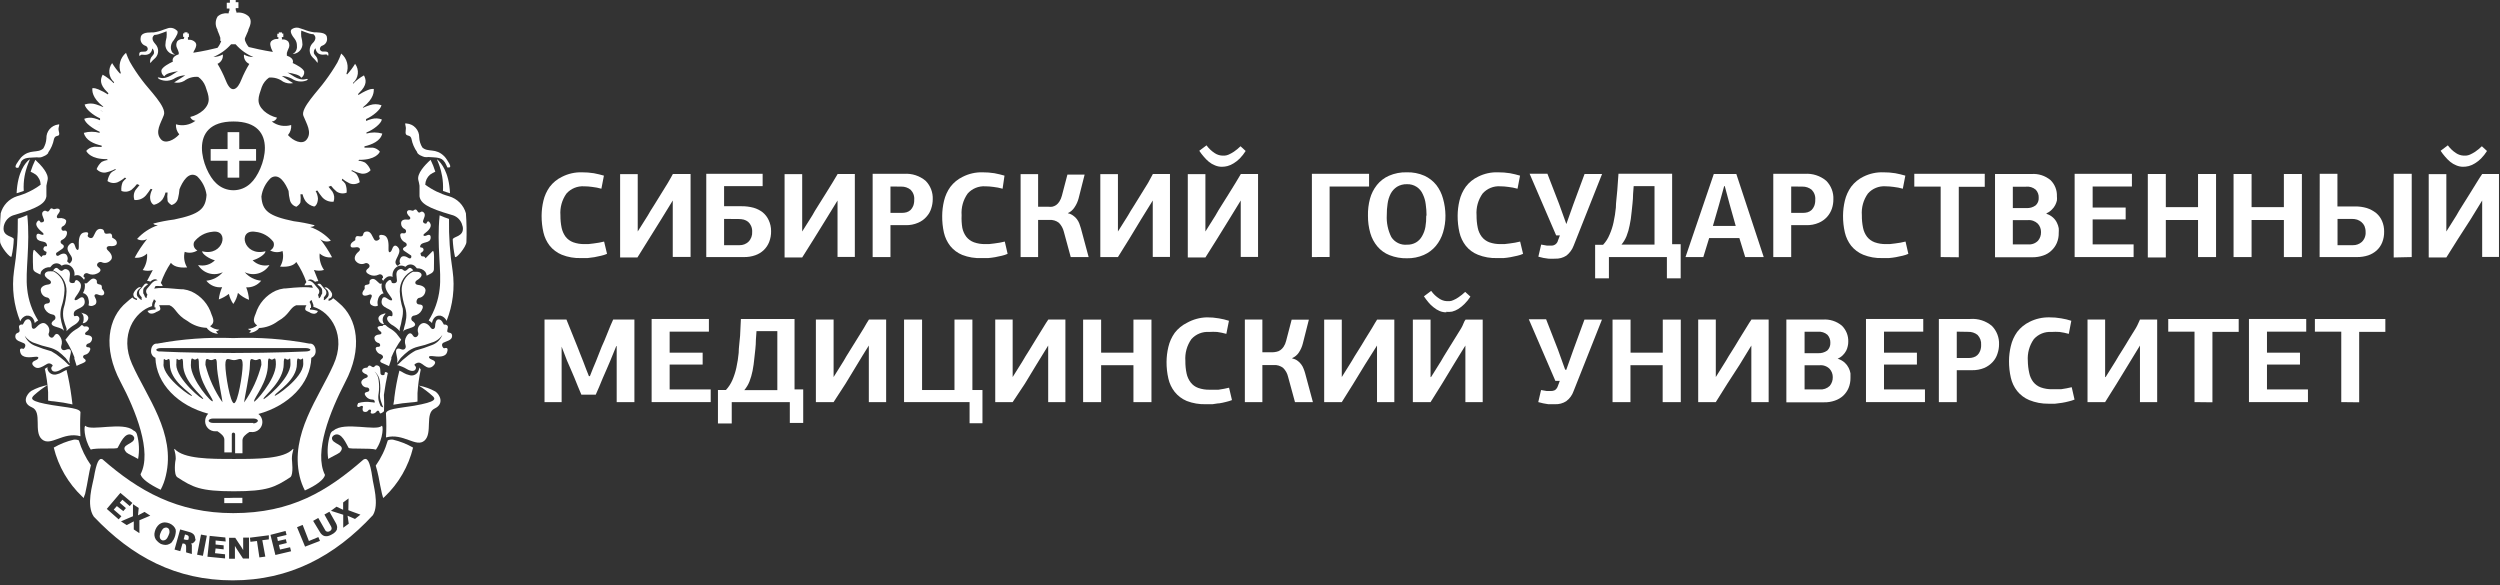 <svg width="252" height="59" viewBox="0 0 252 59" fill="none" xmlns="http://www.w3.org/2000/svg">
    <rect x="0" y="0" width="252" height="59" fill="#333333" stroke="none"/>
    <g clip-path="url(#clip0_3013_2910)">
        <path d="M58.652 17.369C59.056 17.367 59.46 17.398 59.86 17.461C60.225 17.532 60.57 17.613 60.874 17.704L60.62 19.023C60.315 18.935 60.003 18.874 59.687 18.84C59.418 18.802 59.147 18.781 58.876 18.78C58.544 18.759 58.211 18.814 57.904 18.94C57.596 19.067 57.321 19.262 57.1 19.51C56.647 20.147 56.431 20.922 56.491 21.701C56.486 22.128 56.526 22.553 56.613 22.97C56.684 23.296 56.822 23.603 57.019 23.873C57.218 24.121 57.481 24.31 57.78 24.421C58.147 24.552 58.536 24.614 58.926 24.603H59.312L59.829 24.542L60.377 24.461L60.894 24.35L61.189 25.587C60.996 25.671 60.795 25.736 60.59 25.78L59.92 25.922C59.684 25.963 59.45 25.993 59.22 26.014H58.551C57.895 26.035 57.243 25.921 56.633 25.679C56.158 25.485 55.739 25.174 55.416 24.776C55.107 24.378 54.889 23.917 54.777 23.426C54.651 22.874 54.59 22.309 54.594 21.742C54.597 21.233 54.658 20.726 54.777 20.23C54.894 19.731 55.108 19.259 55.406 18.84C55.732 18.409 56.156 18.061 56.643 17.826C57.264 17.508 57.955 17.351 58.652 17.369Z" fill="white"/>
        <path d="M67.824 17.542H69.61V25.902H67.814V20.21C67.418 20.849 67.023 21.489 66.637 22.128L65.409 24.096L64.253 25.953H62.508V17.552H64.283V20.444C64.283 21.458 64.283 22.371 64.283 23.335L65.298 21.722C65.47 21.418 65.673 21.073 65.917 20.707L66.637 19.541L67.327 18.425C67.581 18.009 67.702 17.755 67.824 17.542Z" fill="white"/>
        <path d="M71.192 17.521H76.874V18.759H72.988V20.788H74.764C75.168 20.784 75.571 20.836 75.961 20.941C76.296 21.036 76.609 21.194 76.884 21.407C77.141 21.619 77.345 21.886 77.483 22.189C77.645 22.534 77.729 22.912 77.726 23.294C77.734 23.669 77.668 24.041 77.533 24.39C77.412 24.7 77.225 24.98 76.986 25.212C76.741 25.442 76.451 25.618 76.133 25.729C75.772 25.856 75.39 25.917 75.007 25.912H71.192V17.521ZM72.988 22.067V24.715H74.551C74.882 24.721 75.202 24.597 75.443 24.37C75.575 24.237 75.676 24.078 75.741 23.903C75.806 23.728 75.832 23.541 75.819 23.355C75.828 23.153 75.79 22.952 75.707 22.767C75.639 22.612 75.539 22.474 75.413 22.361C75.284 22.259 75.135 22.183 74.977 22.138C74.8 22.096 74.62 22.076 74.439 22.077L72.988 22.067Z" fill="white"/>
        <path d="M84.433 17.542H86.168V25.902H84.423V20.21C84.027 20.849 83.631 21.489 83.246 22.128L82.028 24.096L80.861 25.953H79.086V17.552H80.861V20.444C80.861 21.458 80.861 22.371 80.861 23.335L81.876 21.722C82.038 21.418 82.251 21.073 82.485 20.707L83.215 19.541C83.459 19.145 83.682 18.77 83.905 18.425L84.433 17.542Z" fill="white"/>
        <path d="M94.02 20.099C94.018 20.409 93.967 20.717 93.868 21.012C93.774 21.322 93.611 21.606 93.391 21.844C93.161 22.109 92.873 22.317 92.549 22.453C92.152 22.625 91.723 22.708 91.291 22.696H89.759V25.912H87.963V17.522H91.138C91.922 17.467 92.697 17.718 93.299 18.222C93.543 18.468 93.733 18.761 93.857 19.084C93.981 19.408 94.037 19.753 94.02 20.099ZM89.759 18.8V21.458H90.915C91.073 21.459 91.23 21.438 91.382 21.397C91.528 21.352 91.663 21.276 91.778 21.174C91.896 21.055 91.989 20.914 92.052 20.758C92.126 20.561 92.16 20.35 92.153 20.139C92.171 19.954 92.147 19.767 92.084 19.591C92.02 19.416 91.919 19.257 91.788 19.125C91.523 18.913 91.193 18.802 90.854 18.81L89.759 18.8Z" fill="white"/>
        <path d="M99.032 17.369C99.436 17.367 99.84 17.398 100.239 17.461C100.604 17.532 100.949 17.613 101.254 17.704L101.061 19.023C100.756 18.935 100.443 18.874 100.127 18.84C99.859 18.802 99.587 18.782 99.316 18.78C98.984 18.759 98.651 18.814 98.344 18.94C98.036 19.067 97.761 19.262 97.54 19.51C97.087 20.147 96.872 20.922 96.931 21.701C96.909 22.126 96.933 22.551 97.002 22.97C97.069 23.297 97.207 23.606 97.408 23.873C97.608 24.121 97.871 24.31 98.169 24.421C98.537 24.552 98.925 24.614 99.316 24.603H99.701L100.219 24.542L100.767 24.461L101.284 24.35L101.568 25.587C101.379 25.671 101.182 25.736 100.98 25.78L100.31 25.922C100.08 25.963 99.847 25.993 99.61 26.014H98.94C98.28 26.044 97.62 25.937 97.002 25.699C96.527 25.505 96.108 25.195 95.785 24.796C95.476 24.398 95.258 23.938 95.146 23.447C95.023 22.894 94.966 22.329 94.973 21.762C94.976 21.253 95.038 20.746 95.156 20.251C95.274 19.743 95.491 19.264 95.795 18.84C96.122 18.409 96.546 18.061 97.033 17.826C97.651 17.51 98.338 17.353 99.032 17.369Z" fill="white"/>
        <path d="M107.656 21.499C107.843 21.539 108.019 21.618 108.173 21.732C108.317 21.829 108.444 21.949 108.548 22.087C108.649 22.221 108.731 22.368 108.792 22.523C108.853 22.686 108.903 22.848 108.954 23.01L109.735 25.912H107.93L107.229 23.335C107.146 23.007 106.978 22.706 106.742 22.462C106.469 22.248 106.125 22.143 105.779 22.168H104.642V25.912H102.877V17.552H104.642V20.839H105.657C105.792 20.854 105.928 20.854 106.063 20.839C106.2 20.809 106.331 20.754 106.448 20.677C106.582 20.581 106.696 20.461 106.783 20.322C106.898 20.14 106.984 19.942 107.037 19.733L107.595 17.603H109.33L108.721 20.007C108.634 20.33 108.494 20.635 108.305 20.91C108.145 21.159 107.916 21.357 107.645 21.478L107.656 21.499Z" fill="white"/>
        <path d="M116.208 17.542H117.933V25.902H116.198V20.21L115.011 22.128C114.625 22.777 114.24 23.416 113.844 24.055L112.688 25.912H110.912V17.552H112.688C112.688 18.516 112.688 19.48 112.688 20.444V23.335L113.702 21.722C113.875 21.418 114.078 21.073 114.321 20.707L115.041 19.541L115.731 18.425L116.208 17.542Z" fill="white"/>
        <path d="M125.076 17.542H126.811V25.902H125.066V20.21C124.67 20.849 124.275 21.489 123.889 22.128L122.672 24.096L121.505 25.953H119.729V17.552H121.505V20.444C121.505 21.458 121.505 22.371 121.505 23.335L122.52 21.722C122.682 21.418 122.895 21.073 123.128 20.707L123.859 19.541C124.102 19.145 124.325 18.77 124.549 18.425L125.076 17.542ZM123.159 16.811C122.921 16.811 122.687 16.763 122.469 16.669C122.249 16.583 122.044 16.463 121.86 16.314C121.673 16.157 121.5 15.984 121.343 15.797C121.177 15.608 121.024 15.408 120.886 15.198L121.617 14.65C121.84 14.959 122.119 15.224 122.438 15.432C122.661 15.582 122.921 15.67 123.189 15.685H123.463C123.596 15.672 123.726 15.638 123.849 15.584C124.028 15.502 124.201 15.407 124.366 15.3C124.608 15.133 124.835 14.947 125.046 14.742L125.563 15.219C125.392 15.493 125.191 15.749 124.965 15.979C124.779 16.166 124.571 16.33 124.346 16.466C124.155 16.589 123.946 16.682 123.727 16.74C123.541 16.787 123.35 16.811 123.159 16.811Z" fill="white"/>
        <path d="M132.239 25.912V17.521H138.002V18.8H134.025V25.902L132.239 25.912Z" fill="white"/>
        <path d="M145.702 21.722C145.709 22.299 145.626 22.874 145.459 23.426C145.311 23.927 145.062 24.393 144.728 24.796C144.4 25.185 143.987 25.494 143.521 25.699C142.987 25.931 142.409 26.045 141.827 26.034C141.223 26.049 140.623 25.942 140.061 25.719C139.589 25.534 139.171 25.234 138.844 24.847C138.51 24.45 138.264 23.986 138.124 23.487C137.963 22.919 137.885 22.332 137.89 21.742C137.877 21.167 137.945 20.593 138.093 20.038C138.229 19.531 138.467 19.058 138.793 18.648C139.118 18.242 139.535 17.922 140.011 17.714C140.573 17.47 141.183 17.352 141.796 17.369C142.41 17.35 143.02 17.468 143.582 17.714C144.053 17.93 144.467 18.253 144.789 18.658C145.1 19.066 145.327 19.532 145.459 20.027C145.615 20.579 145.697 21.149 145.702 21.722ZM143.795 21.722C143.794 21.345 143.767 20.969 143.714 20.596C143.674 20.243 143.575 19.9 143.42 19.581C143.288 19.27 143.066 19.007 142.781 18.826C142.497 18.645 142.164 18.554 141.827 18.567C141.47 18.554 141.118 18.646 140.812 18.83C140.548 19.004 140.331 19.241 140.183 19.52C140.021 19.838 139.915 20.181 139.869 20.535C139.811 20.918 139.784 21.304 139.788 21.691C139.745 22.452 139.903 23.211 140.244 23.893C140.411 24.155 140.647 24.366 140.927 24.502C141.206 24.638 141.518 24.694 141.827 24.664C142.143 24.675 142.455 24.598 142.73 24.441C142.986 24.29 143.196 24.072 143.339 23.812C143.509 23.52 143.626 23.201 143.683 22.868C143.745 22.496 143.773 22.119 143.765 21.742L143.795 21.722Z" fill="white"/>
        <path d="M150.998 17.369C151.403 17.367 151.806 17.398 152.206 17.461C152.548 17.525 152.886 17.606 153.22 17.704L152.967 19.023C152.661 18.936 152.349 18.875 152.033 18.841C151.764 18.802 151.493 18.782 151.222 18.78C150.889 18.757 150.557 18.811 150.249 18.938C149.941 19.065 149.666 19.261 149.446 19.51C148.993 20.147 148.777 20.922 148.837 21.702C148.832 22.128 148.872 22.553 148.959 22.97C149.025 23.297 149.164 23.606 149.365 23.873C149.562 24.119 149.821 24.308 150.116 24.421C150.487 24.552 150.879 24.614 151.272 24.603H151.658L152.165 24.543L152.713 24.461L153.23 24.35L153.525 25.587C153.336 25.672 153.138 25.736 152.936 25.78L152.267 25.922C152.037 25.963 151.803 25.993 151.566 26.014H150.897C150.241 26.035 149.589 25.921 148.979 25.679C148.498 25.49 148.075 25.179 147.752 24.776C147.443 24.378 147.225 23.918 147.113 23.427C146.987 22.874 146.925 22.309 146.93 21.742C146.933 21.233 146.994 20.726 147.113 20.231C147.231 19.723 147.448 19.244 147.752 18.82C148.08 18.386 148.508 18.038 149 17.806C149.619 17.496 150.306 17.346 150.998 17.369Z" fill="white"/>
        <path d="M157.877 22.615L158.597 20.586L159.723 17.542H161.488L158.627 24.756C158.48 25.156 158.223 25.507 157.887 25.77C157.555 25.983 157.165 26.09 156.771 26.074C156.541 26.087 156.311 26.087 156.081 26.074C155.737 26.04 155.397 25.972 155.066 25.872L155.35 24.654L155.929 24.756H156.334C156.495 24.769 156.656 24.725 156.786 24.63C156.917 24.535 157.009 24.395 157.045 24.238L157.237 23.731H156.862L154.184 17.512H155.979L157.156 20.555L157.887 22.584L157.877 22.615Z" fill="white"/>
        <path d="M162.179 25.912V28.053H160.789V24.674H161.591C161.868 24.38 162.088 24.035 162.24 23.66C162.419 23.259 162.555 22.841 162.646 22.412C162.754 21.924 162.832 21.429 162.879 20.931C162.879 20.393 162.981 19.814 163.021 19.206L163.143 17.512H168.551V24.613H169.413V28.053H168.023V25.912H162.179ZM164.614 19.571C164.614 20.22 164.513 20.809 164.472 21.326C164.431 21.844 164.35 22.341 164.269 22.706C164.201 23.081 164.096 23.448 163.955 23.802C163.83 24.11 163.659 24.397 163.447 24.654H166.775V18.759H164.675L164.614 19.571Z" fill="white"/>
        <path d="M175.916 25.912L175.327 23.995H172.284L171.695 25.912H169.899L172.75 17.542H175.023L177.783 25.912H175.916ZM174.343 20.576L173.856 18.759H173.795L173.278 20.636L172.659 22.777H174.962L174.343 20.576Z" fill="white"/>
        <path d="M184.804 20.099C184.806 20.409 184.758 20.717 184.662 21.012C184.557 21.332 184.385 21.626 184.158 21.874C183.93 22.122 183.653 22.32 183.343 22.453C182.943 22.626 182.51 22.709 182.075 22.696H180.553V25.912H178.747V17.522H181.923C182.706 17.467 183.481 17.718 184.084 18.222C184.327 18.468 184.517 18.761 184.641 19.084C184.765 19.408 184.821 19.753 184.804 20.099ZM180.553 18.8V21.458H181.74C181.898 21.459 182.055 21.438 182.207 21.397C182.353 21.352 182.488 21.276 182.602 21.174C182.721 21.055 182.814 20.914 182.876 20.758C182.95 20.561 182.985 20.35 182.978 20.139C182.995 19.954 182.972 19.767 182.908 19.591C182.845 19.416 182.744 19.257 182.613 19.125C182.348 18.913 182.018 18.802 181.679 18.81L180.553 18.8Z" fill="white"/>
        <path d="M189.846 17.369C190.247 17.367 190.647 17.398 191.043 17.461C191.385 17.524 191.724 17.606 192.058 17.704L191.804 19.023C191.499 18.935 191.187 18.874 190.871 18.84C190.602 18.802 190.331 18.782 190.059 18.779C189.727 18.757 189.394 18.811 189.086 18.938C188.778 19.064 188.504 19.26 188.284 19.51C187.83 20.147 187.615 20.922 187.675 21.701C187.669 22.127 187.71 22.553 187.797 22.97C187.863 23.297 188.002 23.606 188.202 23.873C188.402 24.121 188.665 24.31 188.963 24.421C189.331 24.552 189.72 24.614 190.11 24.603H190.495L191.013 24.542L191.561 24.461L192.078 24.349L192.362 25.587C192.173 25.671 191.976 25.736 191.774 25.78L191.104 25.922C190.874 25.963 190.641 25.993 190.404 26.013H189.734C189.079 26.035 188.426 25.921 187.817 25.679C187.341 25.485 186.923 25.174 186.599 24.776C186.291 24.378 186.072 23.917 185.96 23.426C185.834 22.874 185.773 22.309 185.778 21.742C185.781 21.233 185.842 20.726 185.96 20.23C186.078 19.723 186.296 19.244 186.599 18.82C186.926 18.389 187.35 18.041 187.837 17.805C188.46 17.495 189.15 17.345 189.846 17.369Z" fill="white"/>
        <path d="M195.619 25.912V18.81H192.961V17.521H200.063V18.83H197.445V25.932L195.619 25.912Z" fill="white"/>
        <path d="M206.272 21.549C206.525 21.625 206.757 21.757 206.952 21.935C207.113 22.08 207.244 22.256 207.337 22.452C207.425 22.625 207.487 22.809 207.52 23C207.533 23.159 207.533 23.318 207.52 23.477C207.529 23.825 207.463 24.171 207.327 24.492C207.202 24.785 207.015 25.048 206.779 25.263C206.544 25.49 206.259 25.66 205.947 25.76C205.601 25.877 205.237 25.935 204.872 25.932H201.098V17.542H204.76C205.462 17.485 206.159 17.708 206.698 18.161C206.912 18.372 207.079 18.625 207.189 18.905C207.299 19.184 207.349 19.484 207.337 19.784C207.351 19.926 207.351 20.069 207.337 20.21C207.299 20.372 207.241 20.529 207.165 20.677C207.078 20.843 206.965 20.994 206.83 21.123C206.682 21.277 206.507 21.401 206.313 21.488L206.272 21.549ZM202.893 18.82V20.971H204.243C204.579 20.999 204.913 20.905 205.186 20.707C205.294 20.611 205.379 20.492 205.433 20.358C205.488 20.225 205.511 20.08 205.501 19.936C205.509 19.788 205.487 19.64 205.436 19.5C205.386 19.361 205.308 19.233 205.207 19.125C205.069 19.005 204.907 18.916 204.732 18.863C204.557 18.811 204.373 18.796 204.192 18.82H202.893ZM202.893 22.189V24.634H204.415C204.601 24.652 204.788 24.63 204.964 24.566C205.14 24.503 205.299 24.401 205.43 24.268C205.636 24.025 205.744 23.714 205.734 23.396C205.74 23.081 205.624 22.775 205.41 22.544C205.276 22.415 205.116 22.317 204.941 22.255C204.766 22.194 204.58 22.171 204.395 22.189H202.893Z" fill="white"/>
        <path d="M209.123 25.912V17.521H214.896V18.8H210.939V20.92H214.267V22.117H210.939V24.634H215.068V25.912H209.123Z" fill="white"/>
        <path d="M221.562 25.912V22.179H218.315V24.096C218.315 24.715 218.315 25.334 218.315 25.953H216.499V17.542H218.315C218.315 18.1 218.315 18.658 218.315 19.206V20.88H221.562V17.542H223.378V25.912H221.562Z" fill="white"/>
        <path d="M230.215 25.912V22.179H226.959C226.959 22.808 226.959 23.427 226.959 24.055C226.959 24.684 226.959 25.293 226.959 25.912H225.143V17.542H226.959C226.959 18.1 226.959 18.658 226.959 19.206C226.959 19.754 226.959 20.322 226.959 20.88H230.215V17.542H232.031V25.912H230.215Z" fill="white"/>
        <path d="M233.828 17.521H235.613V20.809H237.389C237.79 20.804 238.19 20.858 238.576 20.971C238.913 21.081 239.229 21.249 239.509 21.468C239.769 21.685 239.974 21.959 240.108 22.27C240.256 22.612 240.329 22.982 240.321 23.355C240.329 23.723 240.264 24.089 240.128 24.431C240.006 24.74 239.815 25.018 239.57 25.242C239.322 25.464 239.033 25.633 238.718 25.739C238.357 25.857 237.981 25.915 237.602 25.912H233.817L233.828 17.521ZM235.623 22.067V24.715H237.165C237.497 24.724 237.819 24.608 238.068 24.39C238.203 24.26 238.308 24.101 238.374 23.926C238.441 23.75 238.468 23.563 238.454 23.375C238.456 23.174 238.418 22.974 238.342 22.787C238.27 22.63 238.162 22.491 238.028 22.381C237.898 22.275 237.75 22.192 237.592 22.138C237.424 22.088 237.249 22.064 237.074 22.067H235.623ZM241.285 25.953V17.521H243.101V25.912L241.285 25.953Z" fill="white"/>
        <path d="M250.203 17.542H251.938V25.902H250.203V20.21C249.807 20.849 249.411 21.489 249.026 22.128L247.758 24.096L246.591 25.953H244.815V17.552H246.591V20.444C246.591 21.458 246.591 22.371 246.591 23.335L247.605 21.722C247.768 21.418 247.981 21.073 248.214 20.707L248.945 19.541C249.188 19.145 249.411 18.77 249.635 18.425C249.858 18.08 250.04 17.755 250.203 17.542ZM248.285 16.811C248.048 16.811 247.813 16.763 247.595 16.669C247.376 16.583 247.17 16.463 246.987 16.314C246.799 16.157 246.626 15.984 246.469 15.797C246.303 15.608 246.151 15.408 246.013 15.198L246.743 14.65C246.967 14.959 247.245 15.224 247.565 15.432C247.788 15.582 248.047 15.67 248.316 15.685H248.59C248.723 15.672 248.853 15.638 248.975 15.584C249.154 15.502 249.327 15.407 249.493 15.3C249.735 15.133 249.962 14.947 250.172 14.742L250.69 15.219C250.519 15.493 250.318 15.749 250.091 15.979C249.905 16.166 249.698 16.33 249.472 16.466C249.282 16.589 249.073 16.682 248.853 16.74C248.654 16.79 248.45 16.814 248.245 16.811H248.285Z" fill="white"/>
        <path d="M62.122 34.881L61.492 36.423C61.391 36.666 61.269 36.93 61.148 37.224C61.026 37.519 60.894 37.803 60.762 38.107L60.397 38.99C60.275 39.284 60.163 39.548 60.052 39.781H58.601C58.489 39.538 58.378 39.264 58.256 38.959L57.891 38.056C57.759 37.752 57.637 37.448 57.505 37.153C57.373 36.859 57.262 36.585 57.15 36.342L56.612 34.942V36.271C56.612 36.758 56.612 37.285 56.612 37.772C56.612 38.259 56.612 38.787 56.612 39.264V40.532H54.888V32.212H57.099L58.195 34.931L58.469 35.632L58.784 36.423L59.088 37.224C59.179 37.478 59.271 37.711 59.362 37.914H59.463C59.656 37.448 59.849 36.9 60.062 36.443L60.65 34.952C60.732 34.789 60.823 34.576 60.924 34.333L61.229 33.582L61.533 32.831C61.635 32.588 61.726 32.385 61.807 32.212H63.948V40.532H62.162V34.881H62.122Z" fill="white"/>
        <path d="M65.684 40.532V32.152H71.457V33.43H67.5V35.55H70.827V36.748H67.5V39.254H71.639V40.532H65.684Z" fill="white"/>
        <path d="M73.759 40.532V42.683H72.369V39.315H73.171C73.447 39.017 73.67 38.673 73.83 38.3C74.001 37.901 74.134 37.486 74.226 37.062C74.335 36.57 74.412 36.072 74.459 35.571C74.459 35.033 74.561 34.465 74.601 33.856L74.682 32.152H80.09V39.254H80.963V42.632H79.613V40.532H73.759ZM76.194 34.242C76.194 34.891 76.103 35.469 76.052 35.987C76.001 36.504 75.94 37.001 75.859 37.377C75.786 37.747 75.68 38.11 75.545 38.462C75.419 38.775 75.244 39.066 75.027 39.325H78.355V33.379H76.255L76.194 34.242Z" fill="white"/>
        <path d="M87.588 32.212H89.323V40.532H87.578V34.83C87.172 35.469 86.776 36.118 86.391 36.758C86.005 37.397 85.61 38.036 85.224 38.685L84.027 40.532H82.241V32.212H84.027C84.027 33.227 84.027 34.15 84.027 35.114C84.027 36.078 84.027 37.042 84.027 38.006L85.041 36.382C85.204 36.088 85.417 35.733 85.65 35.368L86.381 34.191L87.071 33.075C87.304 32.669 87.466 32.385 87.588 32.212Z" fill="white"/>
        <path d="M97.734 40.532H91.129V32.212H92.945V39.314H96.212V32.212H98.018V39.314H99.032V42.663H97.734V40.532Z" fill="white"/>
        <path d="M105.667 32.212H107.392V40.532H105.657V34.83L104.47 36.758C104.084 37.397 103.689 38.036 103.303 38.685L102.076 40.532H100.32V32.212H102.076C102.076 33.227 102.076 34.15 102.076 35.114V38.006L103.09 36.382C103.263 36.088 103.465 35.733 103.709 35.368L104.429 34.191C104.673 33.795 104.906 33.43 105.119 33.075C105.332 32.72 105.545 32.385 105.667 32.212Z" fill="white"/>
        <path d="M114.251 40.532V36.809H110.994V38.675C110.994 39.294 110.994 39.913 110.994 40.532H109.178V32.213H110.994C110.994 32.771 110.994 33.329 110.994 33.887V35.551H114.251V32.213H116.067V40.532H114.251Z" fill="white"/>
        <path d="M121.656 31.989C122.061 31.986 122.465 32.02 122.864 32.091C123.208 32.146 123.547 32.228 123.878 32.334L123.615 33.653C123.312 33.568 123.003 33.503 122.691 33.46C122.421 33.442 122.15 33.442 121.88 33.46C121.547 33.437 121.213 33.489 120.904 33.614C120.594 33.739 120.317 33.933 120.094 34.181C119.641 34.821 119.426 35.6 119.485 36.382C119.479 36.805 119.52 37.227 119.607 37.64C119.675 37.972 119.817 38.285 120.023 38.553C120.216 38.804 120.477 38.994 120.774 39.101C121.145 39.233 121.537 39.294 121.93 39.284H122.306H122.823L123.371 39.193L123.889 39.081L124.183 40.329C123.988 40.405 123.788 40.466 123.584 40.512C123.364 40.571 123.14 40.618 122.915 40.654C122.691 40.654 122.448 40.725 122.214 40.745H121.545C120.891 40.764 120.239 40.654 119.627 40.42C119.152 40.221 118.734 39.908 118.41 39.507C118.099 39.11 117.881 38.65 117.771 38.158C117.645 37.609 117.584 37.047 117.588 36.484C117.591 35.975 117.652 35.467 117.771 34.972C117.889 34.461 118.106 33.979 118.41 33.552C118.739 33.123 119.163 32.776 119.648 32.537C120.263 32.194 120.952 32.005 121.656 31.989Z" fill="white"/>
        <path d="M130.26 36.129C130.446 36.166 130.623 36.242 130.777 36.352C130.922 36.452 131.048 36.576 131.153 36.717C131.256 36.849 131.338 36.996 131.396 37.153C131.46 37.309 131.514 37.468 131.559 37.63L132.34 40.532H130.534L129.834 37.965C129.757 37.634 129.588 37.332 129.347 37.093C129.075 36.875 128.73 36.769 128.383 36.798H127.247V40.532H125.481V32.212H127.247V35.51H128.261C128.398 35.507 128.534 35.49 128.667 35.459C128.806 35.435 128.938 35.38 129.053 35.297C129.186 35.205 129.3 35.088 129.388 34.952C129.505 34.772 129.591 34.573 129.641 34.363L130.199 32.222H131.934L131.325 34.627C131.244 34.953 131.107 35.262 130.92 35.54C130.755 35.787 130.522 35.981 130.25 36.098L130.26 36.129Z" fill="white"/>
        <path d="M138.813 32.213H140.548V40.532H138.803V34.83L137.586 36.758L136.409 38.686L135.252 40.532H133.477V32.213H135.252V35.114C135.252 36.068 135.252 37.042 135.252 38.006L136.267 36.383C136.439 36.088 136.642 35.733 136.886 35.368C137.129 35.003 137.362 34.587 137.606 34.191C137.849 33.795 138.083 33.43 138.296 33.075C138.509 32.72 138.691 32.385 138.813 32.213Z" fill="white"/>
        <path d="M147.731 32.213H149.456V40.532H147.711V34.83C147.305 35.469 146.92 36.119 146.524 36.758C146.128 37.397 145.743 38.036 145.357 38.685L144.201 40.532H142.415V32.213H144.201C144.201 33.227 144.201 34.15 144.201 35.114C144.201 36.078 144.201 37.042 144.201 38.006H144.251L145.266 36.382C145.438 36.088 145.641 35.733 145.875 35.368L146.605 34.191C146.849 33.795 147.082 33.43 147.295 33.075C147.508 32.72 147.569 32.385 147.731 32.213ZM145.804 31.482C145.567 31.485 145.332 31.441 145.114 31.35C144.898 31.258 144.696 31.135 144.515 30.985C144.32 30.837 144.143 30.667 143.988 30.478C143.824 30.283 143.672 30.08 143.531 29.869L144.262 29.321C144.482 29.632 144.761 29.898 145.083 30.102C145.306 30.253 145.566 30.341 145.834 30.356H146.118C146.249 30.347 146.376 30.312 146.494 30.254C146.676 30.179 146.849 30.084 147.011 29.97C147.253 29.808 147.481 29.625 147.691 29.422L148.218 29.899C148.045 30.172 147.84 30.424 147.61 30.65C147.421 30.837 147.214 31.004 146.991 31.147C146.798 31.265 146.59 31.354 146.372 31.411C146.171 31.444 145.966 31.451 145.763 31.431L145.804 31.482Z" fill="white"/>
        <path d="M157.877 37.285L158.597 35.256L159.713 32.213H161.478L158.617 39.426C158.479 39.831 158.22 40.185 157.877 40.441C157.545 40.654 157.155 40.76 156.761 40.745H156.071C155.728 40.699 155.389 40.628 155.056 40.532L155.34 39.315L155.919 39.416H156.324C156.469 39.42 156.611 39.389 156.74 39.325C156.881 39.221 156.984 39.075 157.035 38.909L157.227 38.391H156.781L154.103 32.182H155.848L157.035 35.226L157.765 37.255L157.877 37.285Z" fill="white"/>
        <path d="M167.597 40.532V36.809H164.35V38.675C164.35 39.294 164.35 39.913 164.35 40.532H162.544V32.213H164.36C164.36 32.771 164.36 33.329 164.36 33.887V35.551H167.607V32.213H169.423V40.532H167.597Z" fill="white"/>
        <path d="M176.545 32.212H178.28V40.532H176.535V34.83L175.358 36.758L174.11 38.685L172.953 40.532H171.178V32.212H172.953V35.114C172.953 36.068 172.953 37.042 172.953 38.006L173.968 36.382C174.14 36.088 174.343 35.733 174.587 35.368C174.83 35.002 175.064 34.587 175.307 34.191C175.551 33.795 175.784 33.43 175.997 33.075C176.21 32.72 176.423 32.385 176.545 32.212Z" fill="white"/>
        <path d="M185.27 36.169C185.526 36.25 185.761 36.385 185.96 36.565C186.119 36.713 186.249 36.888 186.346 37.082C186.433 37.255 186.495 37.44 186.528 37.63C186.536 37.786 186.536 37.941 186.528 38.097C186.533 38.445 186.467 38.79 186.335 39.112C186.21 39.408 186.024 39.674 185.788 39.893C185.547 40.111 185.264 40.277 184.956 40.38C184.61 40.502 184.246 40.56 183.88 40.552H180.065V32.212H183.728C184.43 32.156 185.126 32.378 185.666 32.831C185.879 33.043 186.046 33.296 186.157 33.576C186.267 33.855 186.317 34.155 186.305 34.455C186.307 34.602 186.289 34.748 186.254 34.891C186.223 35.054 186.168 35.211 186.092 35.358C186.003 35.522 185.89 35.673 185.757 35.804C185.606 35.955 185.427 36.076 185.23 36.159L185.27 36.169ZM181.902 33.44V35.601H183.241C183.576 35.624 183.909 35.531 184.185 35.337C184.29 35.237 184.372 35.116 184.427 34.981C184.481 34.846 184.506 34.701 184.499 34.556C184.512 34.257 184.406 33.966 184.205 33.745C184.073 33.631 183.92 33.546 183.754 33.494C183.588 33.442 183.414 33.423 183.241 33.44H181.902ZM181.902 36.819V39.254H183.424C183.608 39.27 183.794 39.247 183.969 39.186C184.144 39.125 184.304 39.027 184.438 38.898C184.644 38.651 184.752 38.337 184.743 38.016C184.746 37.704 184.63 37.403 184.418 37.174C184.286 37.043 184.126 36.944 183.95 36.882C183.775 36.821 183.588 36.799 183.403 36.819H181.902Z" fill="white"/>
        <path d="M188.091 40.532V32.152H193.864V33.43H189.907V35.55H193.225V36.748H189.907V39.254H194.036V40.532H188.091Z" fill="white"/>
        <path d="M201.504 34.718C201.503 35.029 201.451 35.337 201.351 35.632C201.258 35.944 201.095 36.232 200.875 36.474C200.639 36.733 200.352 36.94 200.033 37.082C199.63 37.247 199.199 37.326 198.764 37.316H197.242V40.532H195.437V32.152H198.612C199.394 32.094 200.169 32.342 200.773 32.842C201.018 33.087 201.209 33.381 201.334 33.704C201.46 34.027 201.518 34.372 201.504 34.718ZM197.242 33.43V36.088H198.46C198.618 36.09 198.776 36.066 198.927 36.017C199.075 35.976 199.21 35.899 199.322 35.794C199.443 35.677 199.537 35.535 199.596 35.378C199.67 35.184 199.705 34.977 199.698 34.769C199.713 34.584 199.688 34.397 199.625 34.222C199.562 34.047 199.462 33.888 199.332 33.755C199.067 33.546 198.736 33.438 198.399 33.45L197.242 33.43Z" fill="white"/>
        <path d="M206.576 31.989C206.978 31.985 207.379 32.019 207.774 32.091C208.118 32.145 208.457 32.227 208.788 32.334L208.535 33.653C208.228 33.567 207.916 33.502 207.601 33.46C207.331 33.442 207.06 33.442 206.789 33.46C206.458 33.437 206.126 33.49 205.818 33.615C205.511 33.74 205.236 33.934 205.014 34.181C204.561 34.821 204.346 35.6 204.405 36.382C204.41 36.789 204.457 37.193 204.547 37.59C204.611 37.921 204.75 38.233 204.953 38.503C205.152 38.751 205.415 38.941 205.714 39.051C206.082 39.182 206.47 39.244 206.86 39.233H207.246H207.763L208.311 39.142L208.829 39.03L209.113 40.278C208.922 40.354 208.725 40.415 208.524 40.461C208.304 40.52 208.08 40.567 207.855 40.603L207.155 40.694H206.485C205.821 40.703 205.162 40.579 204.547 40.329C204.072 40.13 203.654 39.816 203.33 39.416C203.019 39.019 202.801 38.558 202.691 38.067C202.565 37.517 202.504 36.956 202.508 36.392C202.51 35.883 202.572 35.376 202.691 34.881C202.808 34.37 203.026 33.887 203.33 33.46C203.659 33.032 204.083 32.684 204.568 32.446C205.19 32.133 205.88 31.976 206.576 31.989Z" fill="white"/>
        <path d="M215.708 32.212H217.443V40.532H215.708V34.83L214.531 36.758L213.354 38.685L212.197 40.532H210.422V32.212H212.197C212.197 33.227 212.197 34.15 212.197 35.114V38.006H212.248L213.263 36.382C213.435 36.088 213.638 35.733 213.882 35.368C214.125 35.002 214.358 34.587 214.602 34.191C214.845 33.795 215.079 33.43 215.292 33.075C215.505 32.72 215.616 32.385 215.708 32.212Z" fill="white"/>
        <path d="M221.207 40.532V33.43H218.559V32.152H225.661V33.45H223.013V40.552L221.207 40.532Z" fill="white"/>
        <path d="M226.695 40.532V32.152H232.468V33.43H228.511V35.55H231.839V36.748H228.511V39.254H232.641V40.532H226.695Z" fill="white"/>
        <path d="M235.999 40.532V33.43H233.341V32.152H240.443V33.45H237.805V40.552L235.999 40.532Z" fill="white"/>
        <path d="M16.852 53.194C16.78 53.164 16.7 53.164 16.629 53.194C16.565 53.206 16.506 53.234 16.456 53.275C16.401 53.329 16.353 53.391 16.314 53.458C16.267 53.527 16.23 53.602 16.203 53.681C16.157 53.766 16.126 53.859 16.111 53.955C16.097 54.025 16.097 54.097 16.111 54.168C16.118 54.231 16.143 54.291 16.182 54.34C16.225 54.394 16.281 54.436 16.345 54.462C16.411 54.48 16.481 54.48 16.547 54.462C16.611 54.45 16.67 54.422 16.72 54.381C16.777 54.336 16.826 54.281 16.862 54.219C16.911 54.142 16.951 54.06 16.984 53.975C17.02 53.896 17.05 53.815 17.075 53.732C17.089 53.658 17.089 53.582 17.075 53.508C17.075 53.439 17.054 53.372 17.014 53.316C16.974 53.26 16.917 53.217 16.852 53.194Z" fill="white"/>
        <path d="M18.881 53.945L18.648 53.873L18.516 54.361L18.749 54.421C18.779 54.431 18.811 54.431 18.84 54.421C18.87 54.431 18.902 54.431 18.932 54.421C18.963 54.408 18.991 54.387 19.013 54.361V54.259C19.034 54.197 19.034 54.129 19.013 54.066C18.986 54.01 18.939 53.967 18.881 53.945Z" fill="white"/>
        <path d="M36.636 46.325C33.004 49.491 29.382 51.723 23.508 51.723C17.887 51.723 13.961 49.48 10.318 46.285C9.984 46.153 9.74 46.518 9.456 48.172C9.355 48.77 8.655 50.921 9.456 52.078C13.311 56.136 17.755 58.5 23.457 58.5C29.159 58.5 33.724 56.096 37.59 51.926C38.26 50.83 37.59 48.77 37.539 48.172C37.286 46.416 37.012 46.102 36.636 46.325ZM10.765 51.297L12.134 49.684L13.342 50.698L13.078 51.013L12.337 50.373L12.074 50.678L12.693 51.215L12.429 51.52L11.779 51.013L11.465 51.368L12.236 52.037L11.962 52.352L10.765 51.297ZM14.052 52.443V53.092C14.052 53.316 14.052 53.529 14.052 53.742L13.484 53.366V52.555L12.774 52.93L12.195 52.555L12.804 52.291L13.403 52.037V50.82L13.981 51.205L13.91 51.946L14.245 51.773C14.35 51.71 14.458 51.653 14.569 51.601L15.148 51.976L14.052 52.443ZM17.38 54.594C17.297 54.7 17.189 54.784 17.065 54.837C16.942 54.899 16.807 54.93 16.67 54.929C16.513 54.922 16.358 54.888 16.213 54.827C16.073 54.75 15.946 54.651 15.838 54.533C15.733 54.441 15.655 54.322 15.614 54.188C15.573 54.064 15.556 53.933 15.564 53.803C15.582 53.653 15.619 53.506 15.675 53.366C15.733 53.23 15.811 53.103 15.909 52.991C15.995 52.888 16.102 52.805 16.222 52.747C16.343 52.69 16.475 52.658 16.609 52.656C16.772 52.663 16.934 52.697 17.086 52.758C17.233 52.82 17.367 52.91 17.481 53.021C17.578 53.12 17.654 53.237 17.704 53.366C17.73 53.497 17.73 53.631 17.704 53.762C17.685 53.905 17.648 54.045 17.593 54.178C17.541 54.332 17.458 54.474 17.349 54.594H17.38ZM19.724 54.371C19.716 54.426 19.695 54.478 19.663 54.523C19.637 54.573 19.603 54.617 19.561 54.655C19.518 54.694 19.47 54.728 19.419 54.756L19.247 54.807C19.282 54.832 19.313 54.863 19.338 54.898C19.342 54.935 19.342 54.973 19.338 55.01C19.344 55.047 19.344 55.085 19.338 55.121V55.842L18.76 55.68V55.121C18.766 55.039 18.744 54.957 18.699 54.888C18.655 54.835 18.594 54.799 18.526 54.787H18.394L18.171 55.558L17.593 55.395L18.161 53.366L19.094 53.63C19.207 53.657 19.314 53.705 19.409 53.772C19.485 53.821 19.547 53.887 19.592 53.965C19.629 54.034 19.653 54.11 19.663 54.188C19.679 54.248 19.689 54.309 19.693 54.371H19.724ZM20.454 56.025L19.866 55.913L20.261 53.884L20.85 53.995L20.454 56.025ZM22.747 54.584L21.732 54.482V54.888L22.544 54.969V55.375L21.732 55.284L21.671 55.761L22.686 55.872V56.288L20.91 56.116L21.134 54.016L22.716 54.178L22.747 54.584ZM24.492 56.298L24.167 55.801L23.843 55.304L23.761 55.162L23.68 55.03V56.319H23.092V54.208H23.711C23.812 54.371 23.924 54.523 24.015 54.675L24.33 55.142L24.512 55.446V54.188H25.101V56.298H24.492ZM26.744 56.106L26.146 56.187L25.902 54.533L25.243 54.614L25.192 54.198L27.099 53.955V54.371L26.44 54.452L26.744 56.106ZM27.759 55.943L27.262 53.914L28.784 53.519L28.885 53.924L27.931 54.148L28.012 54.533L28.814 54.35L28.905 54.736L28.114 54.929L28.226 55.395L29.24 55.162L29.342 55.568L27.759 55.943ZM30.752 55.101L29.94 53.143L30.508 52.91L31.137 54.533L32.091 54.137L32.253 54.523L30.752 55.101ZM33.978 53.326C33.942 53.432 33.883 53.529 33.806 53.61C33.707 53.715 33.59 53.801 33.461 53.864C33.335 53.941 33.198 53.999 33.055 54.036C32.944 54.056 32.831 54.056 32.72 54.036C32.617 54.01 32.523 53.957 32.446 53.884C32.36 53.805 32.288 53.713 32.233 53.61L31.564 52.504L32.081 52.21L32.751 53.387C32.769 53.434 32.797 53.477 32.834 53.512C32.871 53.547 32.915 53.574 32.964 53.59C33.061 53.61 33.163 53.592 33.248 53.539C33.286 53.517 33.32 53.49 33.349 53.458C33.379 53.425 33.403 53.387 33.42 53.346C33.43 53.299 33.43 53.251 33.42 53.204C33.41 53.147 33.389 53.092 33.359 53.042L32.7 51.865L33.207 51.581L33.856 52.727C33.916 52.831 33.958 52.944 33.978 53.062C33.994 53.15 33.987 53.241 33.958 53.326H33.978ZM35.784 52.311L35.033 51.986L35.155 52.788L34.597 53.194V52.544C34.597 52.321 34.597 52.108 34.597 51.885L33.359 51.489L33.917 51.073L34.587 51.388C34.587 51.266 34.587 51.144 34.587 51.023C34.587 50.901 34.587 50.769 34.587 50.647L35.135 50.242L35.114 51.428L35.713 51.652L36.332 51.875L35.784 52.311Z" fill="white"/>
        <path d="M21.57 48.202C21.574 48.221 21.583 48.238 21.595 48.252C21.608 48.266 21.623 48.277 21.641 48.283C21.681 48.295 21.723 48.295 21.763 48.283C21.799 48.294 21.838 48.294 21.875 48.283C21.909 48.266 21.94 48.241 21.966 48.212C21.971 48.169 21.971 48.124 21.966 48.08C21.977 48.027 21.977 47.972 21.966 47.918V47.766C21.977 47.723 21.977 47.677 21.966 47.634C21.956 47.595 21.934 47.56 21.905 47.533C21.865 47.521 21.823 47.521 21.783 47.533C21.74 47.521 21.695 47.521 21.651 47.533C21.651 47.533 21.59 47.533 21.56 47.614C21.554 47.657 21.554 47.702 21.56 47.746C21.56 47.746 21.56 47.837 21.56 47.898V48.06C21.555 48.108 21.558 48.156 21.57 48.202Z" fill="white"/>
        <path d="M23.568 49.521C20.169 49.521 19.429 49.115 17.866 48.101C17.481 47.817 17.663 46.416 17.714 46.264C17.714 45.503 17.471 45.25 17.603 45.25C18.506 46.264 21.194 46.264 23.477 46.264H23.67C25.953 46.264 28.631 46.264 29.534 45.25C29.666 45.25 29.422 45.514 29.422 46.264C29.422 46.416 29.615 47.817 29.27 48.101C27.708 49.115 26.967 49.521 23.568 49.521Z" fill="white"/>
        <path d="M5.266 40.836C2.993 40.461 3.054 40.187 3.45 39.822C3.87 39.445 4.321 39.106 4.799 38.807C4.22 38.919 3.662 39.121 3.146 39.406C2.72 39.7 2.131 40.593 3.217 41.059C4.302 41.526 3.349 43.525 4.231 44.286C5.114 45.047 6.362 43.484 8.107 43.971C8.067 43.194 8.067 42.415 8.107 41.638C8.239 41.141 6.707 41.08 5.266 40.836Z" fill="white"/>
        <path d="M8.33 32.588C8.446 32.583 8.558 32.545 8.653 32.479C8.749 32.412 8.823 32.32 8.867 32.212C9.02 31.867 8.664 31.644 8.36 31.573C8.302 31.567 8.246 31.546 8.198 31.512H8.106H8.188C8.274 31.589 8.342 31.685 8.384 31.793C8.426 31.9 8.442 32.016 8.431 32.131C8.439 32.29 8.404 32.448 8.33 32.588Z" fill="white"/>
        <path d="M8.867 34.637C8.969 34.617 9.062 34.566 9.134 34.492C9.207 34.417 9.255 34.323 9.273 34.221C9.354 33.927 9.04 33.785 8.776 33.775C8.512 33.765 8.533 33.562 8.685 33.46C8.837 33.359 9.06 33.166 8.928 33.004C8.796 32.842 8.583 32.913 8.462 32.913L8.38 32.831C8.279 32.74 8.218 32.75 8.157 32.831C8.041 32.948 7.912 33.05 7.772 33.136C7.504 33.28 7.261 33.465 7.051 33.684L6.595 34.242C6.96 34.795 7.262 35.387 7.498 36.007C7.493 36.058 7.493 36.108 7.498 36.159C7.579 36.392 7.65 36.636 7.721 36.88C7.924 36.778 8.248 36.646 8.451 36.555C8.654 36.464 8.725 36.311 8.502 36.159C8.279 36.007 8.38 35.804 8.563 35.763C8.664 35.743 8.759 35.7 8.84 35.636C8.921 35.573 8.986 35.491 9.03 35.398C9.141 35.205 9.151 35.002 8.867 35.002C8.583 35.002 8.675 34.698 8.867 34.637Z" fill="white"/>
        <path d="M5.976 21.986C5.692 22.067 5.692 21.803 5.793 21.661C5.895 21.519 6.148 21.245 5.976 21.093C5.803 20.941 5.56 21.093 5.428 21.093C5.397 21.072 5.363 21.059 5.327 21.052C5.063 20.88 5.042 21.204 4.88 21.306C4.718 21.407 4.626 21.113 4.363 21.306C4.099 21.499 4.363 21.904 4.434 22.158C4.505 22.412 4.119 22.462 4.079 22.392C4.038 22.32 3.937 22.057 3.713 22.392C3.49 22.726 3.947 23.152 4.251 23.406C4.555 23.66 4.312 23.731 4.099 23.629C3.886 23.528 3.663 23.497 3.673 23.832C3.683 24.167 3.906 24.258 4.17 24.319C4.434 24.38 4.667 24.39 4.728 24.684C4.789 24.979 4.555 24.684 4.424 24.928C4.292 25.171 4.424 25.283 4.697 25.395C4.688 25.485 4.668 25.573 4.637 25.658C4.525 25.831 4.312 25.598 4.18 25.922L3.48 25.212C3.257 24.989 3.308 26.277 3.338 27.038C3.338 27.404 3.724 27.495 4.079 27.677C4.08 27.54 4.122 27.405 4.2 27.292C4.305 27.168 4.438 27.071 4.588 27.009C4.738 26.948 4.901 26.923 5.063 26.937C5.101 26.881 5.145 26.83 5.195 26.785C5.292 26.664 5.43 26.582 5.582 26.555C5.735 26.527 5.893 26.554 6.027 26.632C6.097 26.675 6.162 26.726 6.219 26.785C6.347 26.703 6.494 26.66 6.645 26.66C6.796 26.66 6.944 26.703 7.072 26.785C7.233 26.895 7.359 27.049 7.434 27.229C7.51 27.409 7.532 27.607 7.498 27.799C7.584 27.756 7.68 27.734 7.777 27.734C7.873 27.734 7.969 27.756 8.056 27.799C8.157 27.864 8.249 27.943 8.33 28.032C8.389 28.09 8.44 28.154 8.482 28.225C8.487 28.202 8.487 28.178 8.482 28.154C8.543 28.083 8.604 27.962 8.431 27.901C8.418 27.842 8.423 27.782 8.444 27.726C8.466 27.67 8.503 27.622 8.552 27.587C8.601 27.553 8.658 27.533 8.718 27.531C8.778 27.529 8.837 27.545 8.888 27.576C9.027 27.644 9.179 27.68 9.334 27.68C9.489 27.68 9.642 27.644 9.78 27.576C10.095 27.434 10.298 27.201 9.933 26.947C9.567 26.693 9.933 26.328 10.227 26.419C10.368 26.492 10.528 26.519 10.685 26.495C10.841 26.471 10.986 26.399 11.099 26.288C11.465 26.003 11.211 25.547 10.907 25.273C10.602 24.999 10.795 24.786 11.069 24.806C11.343 24.826 11.789 24.806 11.779 24.482C11.769 24.157 11.444 24.045 11.302 23.944C11.302 23.944 11.302 23.842 11.302 23.771C11.221 23.355 10.896 23.619 10.643 23.548C10.389 23.477 10.643 23.122 10.156 23.071C9.669 23.021 9.567 23.609 9.385 23.883C9.202 24.157 8.796 23.883 8.837 23.751C8.878 23.619 9.04 23.315 8.472 23.436C7.904 23.558 7.934 24.34 7.944 24.867C7.954 25.395 7.68 25.212 7.589 24.867C7.498 24.522 7.335 24.329 7.011 24.634C6.686 24.938 6.798 25.242 7.011 25.557C7.224 25.872 7.386 26.115 7.153 26.419C6.919 26.724 6.96 26.419 6.757 26.348C6.803 26.261 6.827 26.163 6.827 26.064C6.827 25.965 6.803 25.868 6.757 25.78C6.615 25.456 6.229 25.547 5.986 25.719C5.743 25.892 5.6 25.719 5.671 25.496C5.864 25.354 6.118 25.192 6.28 25.08C6.443 24.968 6.524 24.756 6.28 24.624C6.037 24.492 6.067 24.248 6.28 24.167C6.386 24.118 6.48 24.048 6.557 23.961C6.634 23.873 6.692 23.771 6.727 23.66C6.808 23.406 6.727 23.183 6.453 23.254C6.179 23.325 6.108 22.929 6.301 22.828C6.412 22.783 6.507 22.706 6.574 22.607C6.641 22.507 6.676 22.39 6.676 22.27C6.645 22.067 6.26 21.945 5.976 21.986Z" fill="white"/>
        <path d="M9.862 29.686C10.065 29.777 10.41 29.859 10.491 29.625C10.572 29.392 10.339 29.209 10.268 29.088C10.271 29.04 10.271 28.993 10.268 28.945C10.268 28.611 10.004 28.722 9.831 28.601C9.659 28.479 9.913 28.276 9.578 28.114C9.243 27.951 8.989 28.367 8.776 28.53C8.741 28.556 8.698 28.57 8.655 28.57C8.611 28.57 8.568 28.556 8.533 28.53C8.605 28.877 8.544 29.24 8.36 29.544C8.432 29.555 8.5 29.579 8.563 29.615C8.659 29.677 8.741 29.759 8.802 29.855C8.863 29.952 8.903 30.06 8.918 30.173C8.979 30.368 8.979 30.577 8.918 30.772C9.002 30.82 9.096 30.845 9.192 30.845C9.288 30.845 9.383 30.82 9.466 30.772C9.821 30.65 9.74 30.234 9.578 29.97C9.415 29.706 9.659 29.595 9.862 29.686Z" fill="white"/>
        <path d="M6.706 33.105C6.718 33.196 6.718 33.288 6.706 33.379C6.944 33.121 7.222 32.902 7.528 32.73C7.944 32.476 8.136 32.131 7.903 31.908C7.67 31.685 7.467 32.081 7.436 31.695C7.406 31.309 7.731 31.218 8.045 31.056C8.36 30.893 8.623 30.701 8.522 30.264C8.42 29.828 8.147 29.94 7.903 30.133C7.66 30.325 7.335 30.335 7.639 29.909C7.944 29.483 8.41 28.844 8.004 28.418C7.599 27.992 7.548 28.418 7.517 28.479C7.487 28.54 6.99 28.621 6.99 28.286C6.99 27.951 7.213 27.383 6.807 27.18C6.401 26.977 6.381 27.373 6.138 27.292C5.894 27.211 5.762 26.805 5.468 27.119C5.425 27.157 5.387 27.202 5.356 27.251C5.767 27.432 6.115 27.732 6.356 28.111C6.596 28.49 6.718 28.933 6.706 29.382C6.679 29.974 6.577 30.56 6.401 31.127C6.338 31.462 6.338 31.806 6.401 32.141C6.479 32.47 6.581 32.792 6.706 33.105Z" fill="white"/>
        <path d="M6.504 29.27C6.523 28.876 6.427 28.484 6.227 28.144C6.027 27.803 5.731 27.528 5.378 27.353H5.286C5.124 27.353 4.728 27.282 4.556 27.535C4.383 27.789 4.718 28.063 4.962 28.205C5.205 28.347 5.225 28.641 4.84 28.682C4.454 28.723 3.988 28.946 4.13 29.392C4.162 29.547 4.242 29.688 4.359 29.795C4.475 29.903 4.622 29.971 4.779 29.991C5.063 30.062 5.175 30.569 4.779 30.589C4.383 30.61 4.373 30.904 4.556 31.208C4.636 31.339 4.744 31.451 4.872 31.537C5 31.623 5.145 31.68 5.296 31.705C5.366 31.71 5.432 31.738 5.484 31.784C5.536 31.831 5.571 31.893 5.584 31.962C5.597 32.03 5.586 32.101 5.554 32.163C5.523 32.225 5.471 32.274 5.408 32.304C5.093 32.558 5.144 32.771 5.52 32.903C5.895 33.035 6.26 33.105 6.372 33.268L6.433 33.339C6.433 33.217 6.362 33.095 6.331 32.964C6.221 32.633 6.143 32.294 6.098 31.949C6.068 31.608 6.099 31.265 6.189 30.934C6.371 30.397 6.477 29.837 6.504 29.27Z" fill="white"/>
        <path d="M11.86 45.138C12.073 44.814 12.58 43.434 13.341 43.87C13.422 43.926 13.486 44.003 13.524 44.093C13.666 44.814 11.951 44.753 12.753 45.615C12.875 45.737 13.666 46.102 13.92 46.264C14.068 45.445 14.03 44.602 13.808 43.799C13.788 43.707 13.745 43.621 13.683 43.55C13.621 43.479 13.542 43.425 13.453 43.393C12.438 42.47 9.182 43.484 8.634 42.937C8.441 42.754 8.421 44.195 9.151 45.321C9.669 45.108 11.779 45.301 11.86 45.138Z" fill="white"/>
        <path d="M3.531 35.967C4.048 35.906 3.886 36.2 3.602 36.312C3.318 36.423 3.084 36.616 3.409 36.92C3.734 37.225 4.048 37.062 4.342 36.92C4.637 36.778 4.86 36.494 5.184 36.707C5.509 36.92 5.083 36.9 5.184 37.214C5.286 37.529 5.661 37.529 6.087 37.285C6.384 37.096 6.71 36.955 7.051 36.87C6.969 36.823 6.894 36.765 6.828 36.697C6.609 36.465 6.371 36.252 6.118 36.058C5.826 35.81 5.51 35.592 5.174 35.408C4.606 35.252 4.047 35.063 3.5 34.84C3.271 34.748 3.064 34.611 2.889 34.437C2.715 34.263 2.578 34.055 2.486 33.826C2.742 34.208 3.127 34.485 3.571 34.607C4.01 34.778 4.461 34.914 4.921 35.013C5.261 35.094 5.584 35.235 5.874 35.429C6.141 35.633 6.392 35.857 6.625 36.098C6.716 36.19 6.94 36.565 7.031 36.646V36.565C6.94 36.383 7.031 36.038 7.122 35.642C7.214 35.246 7.021 35.104 6.645 35.256C6.27 35.408 6.098 35.124 6.179 34.861C6.231 34.716 6.25 34.562 6.235 34.409C6.219 34.256 6.168 34.109 6.087 33.978C5.915 33.674 5.671 33.491 5.448 33.877C5.225 34.262 4.829 33.877 4.9 33.633C4.974 33.475 4.992 33.297 4.952 33.127C4.911 32.958 4.814 32.807 4.677 32.7C4.352 32.365 3.926 32.7 3.663 32.984C3.399 33.268 3.196 33.136 3.196 32.862C3.196 32.588 3.105 32.152 2.8 32.182C2.496 32.213 2.405 32.568 2.303 32.71H2.131C1.725 32.821 2.019 33.126 1.968 33.379C1.918 33.633 1.552 33.461 1.542 33.917C1.532 34.374 2.131 34.445 2.425 34.607C2.719 34.769 2.425 35.195 2.344 35.165C2.262 35.135 1.877 35.003 2.06 35.561C2.242 36.119 3.003 36.027 3.531 35.967Z" fill="white"/>
        <path d="M0.365 22.878C0.386 22.757 0.42 22.638 0.466 22.523C0.554 22.309 0.691 22.118 0.868 21.968C1.045 21.818 1.255 21.712 1.481 21.661C3.916 20.951 4.575 20.474 4.677 19.784C4.677 19.53 4.677 19.114 4.677 18.719C4.717 18.536 4.758 18.343 4.799 18.14C4.941 17.511 4.159 16.659 3.561 16.111C3.373 16.498 3.214 16.898 3.084 17.308C3.268 17.39 3.445 17.489 3.612 17.603C3.759 17.729 3.878 17.884 3.962 18.058C4.046 18.233 4.093 18.424 4.099 18.617C3.379 19.15 2.567 19.545 1.704 19.784C1.311 19.912 0.956 20.136 0.671 20.435C0.386 20.735 0.18 21.1 0.071 21.499C-0.002 22.451 -0.022 23.406 0.01 24.36C0.01 24.806 1.095 26.145 1.166 25.841C1.294 25.274 1.369 24.697 1.39 24.116C1.39 23.792 0.203 23.893 0.375 22.848L0.365 22.878Z" fill="white"/>
        <path d="M1.704 16.913H1.846C1.919 16.747 2.001 16.584 2.09 16.426C2.093 16.399 2.093 16.372 2.09 16.345C2.415 15.817 2.952 15.918 3.713 15.858C3.848 15.878 3.984 15.878 4.119 15.858C4.228 15.828 4.333 15.787 4.434 15.736C4.6 15.673 4.747 15.569 4.86 15.431V15.371C5.148 14.972 5.346 14.515 5.438 14.031C5.6 13.443 6.138 13.97 5.925 13.21C5.803 12.794 6.138 12.449 5.854 12.55C5.519 12.595 5.212 12.764 4.995 13.023C4.777 13.282 4.664 13.612 4.677 13.95C4.656 14.309 4.548 14.657 4.362 14.965C3.774 15.502 3.003 14.965 2.12 15.878C2.037 15.975 1.959 16.076 1.887 16.182C1.491 16.73 1.501 16.892 1.704 16.913Z" fill="white"/>
        <path d="M38.696 39.812C38.808 39 38.94 38.27 39.092 37.6C38.767 37.377 38.777 37.6 38.767 37.722C38.757 37.843 38.392 37.884 38.351 37.641C38.31 37.397 38.412 36.951 38.087 36.849C37.763 36.748 37.793 37.032 37.61 37.011C37.428 36.991 37.276 36.697 37.093 36.951L37.022 37.062C36.9 37.062 36.626 37.062 36.525 37.275C36.423 37.488 36.708 37.651 36.9 37.722C37.093 37.793 37.154 38.016 36.9 38.087C36.647 38.158 36.302 38.391 36.454 38.696C36.498 38.807 36.575 38.901 36.675 38.967C36.775 39.032 36.892 39.065 37.012 39.061C37.225 39.061 37.367 39.446 37.012 39.507C36.657 39.568 36.748 39.791 36.91 39.984C36.986 40.073 37.079 40.145 37.184 40.196C37.288 40.247 37.403 40.275 37.519 40.278C37.559 40.273 37.599 40.278 37.636 40.294C37.673 40.309 37.705 40.334 37.729 40.366C37.753 40.399 37.768 40.437 37.772 40.476C37.776 40.516 37.769 40.556 37.752 40.593C37.65 40.562 37.545 40.545 37.438 40.542C36.99 40.472 36.533 40.504 36.099 40.633C36.099 40.705 35.957 40.857 36.028 40.978C36.099 41.1 36.291 40.978 36.393 40.928C36.494 40.877 36.626 40.928 36.576 41.07C36.525 41.212 36.525 41.486 36.738 41.516C36.815 41.535 36.897 41.529 36.97 41.498C37.043 41.467 37.104 41.413 37.144 41.344C37.235 41.232 37.468 41.283 37.387 41.475C37.306 41.668 37.448 41.709 37.61 41.689C37.679 41.679 37.746 41.655 37.805 41.618C37.864 41.581 37.916 41.533 37.955 41.475C38.026 41.364 38.189 41.354 38.239 41.536C38.29 41.719 38.341 41.699 38.513 41.607C38.582 41.563 38.647 41.512 38.706 41.455C38.734 40.908 38.731 40.359 38.696 39.812ZM38.371 40.938C38.291 40.764 38.223 40.584 38.168 40.4C38.116 40.146 38.116 39.883 38.168 39.629C38.228 39.205 38.228 38.775 38.168 38.351C38.143 38.009 37.995 37.689 37.752 37.448C37.905 37.572 38.031 37.727 38.124 37.901C38.216 38.075 38.273 38.266 38.29 38.462C38.349 38.903 38.349 39.35 38.29 39.791C38.294 40.055 38.346 40.317 38.442 40.562C38.495 40.736 38.559 40.905 38.635 41.07C38.541 41.04 38.452 40.995 38.371 40.938Z" fill="white"/>
        <path d="M43.89 39.467C43.368 39.177 42.803 38.975 42.216 38.868C42.694 39.167 43.146 39.506 43.565 39.883C43.961 40.218 44.022 40.492 41.749 40.897C40.298 41.141 38.776 41.202 38.908 41.76C38.954 42.537 38.954 43.316 38.908 44.093C40.654 43.606 41.952 45.169 42.794 44.408C43.636 43.647 42.794 41.658 43.809 41.181C44.823 40.705 44.326 39.761 43.89 39.467Z" fill="white"/>
        <path d="M38.848 31.563H38.929H38.837C38.794 31.599 38.741 31.62 38.685 31.624C38.381 31.695 38.026 31.918 38.178 32.263C38.214 32.38 38.284 32.482 38.381 32.557C38.477 32.631 38.594 32.674 38.716 32.679C38.641 32.566 38.592 32.438 38.574 32.304C38.562 32.189 38.579 32.073 38.621 31.965C38.663 31.858 38.73 31.762 38.817 31.685L38.848 31.563Z" fill="white"/>
        <path d="M38.482 36.179C38.269 36.332 38.29 36.484 38.482 36.575C38.675 36.666 39.02 36.798 39.213 36.9C39.284 36.656 39.365 36.413 39.446 36.179C39.442 36.129 39.442 36.078 39.446 36.027C39.705 35.394 40.038 34.794 40.441 34.242L39.964 33.623C39.758 33.403 39.518 33.218 39.254 33.075C39.113 32.989 38.984 32.887 38.868 32.77C38.807 32.77 38.736 32.71 38.635 32.77L38.564 32.852C38.452 32.852 38.219 32.852 38.097 32.943C37.975 33.034 38.188 33.308 38.34 33.4C38.493 33.491 38.503 33.704 38.249 33.714C37.995 33.724 37.671 33.866 37.752 34.16C37.771 34.264 37.821 34.359 37.895 34.433C37.969 34.508 38.065 34.557 38.168 34.576C38.351 34.637 38.411 34.972 38.117 34.962C37.823 34.952 37.833 35.165 37.945 35.358C37.991 35.449 38.057 35.529 38.138 35.592C38.218 35.655 38.312 35.7 38.411 35.723C38.604 35.824 38.706 36.027 38.482 36.179Z" fill="white"/>
        <path d="M35.966 24.918C36.24 24.918 36.433 25.141 36.129 25.384C35.824 25.628 35.571 26.085 35.936 26.399C36.05 26.511 36.197 26.584 36.356 26.608C36.514 26.632 36.676 26.605 36.818 26.531C37.092 26.44 37.468 26.795 37.102 27.059C36.737 27.322 36.95 27.546 37.265 27.688C37.404 27.756 37.556 27.791 37.711 27.791C37.866 27.791 38.019 27.756 38.158 27.688C38.208 27.66 38.266 27.646 38.324 27.65C38.382 27.654 38.438 27.674 38.484 27.708C38.531 27.742 38.567 27.788 38.589 27.843C38.61 27.896 38.615 27.955 38.604 28.012C38.442 28.073 38.503 28.195 38.604 28.266V28.337C38.639 28.264 38.687 28.199 38.746 28.144C38.83 28.054 38.925 27.976 39.03 27.911C39.115 27.868 39.209 27.846 39.304 27.846C39.399 27.846 39.493 27.868 39.578 27.911C39.544 27.719 39.566 27.521 39.642 27.341C39.717 27.161 39.843 27.006 40.004 26.896C40.131 26.815 40.279 26.772 40.43 26.772C40.581 26.772 40.729 26.815 40.856 26.896C40.917 26.841 40.981 26.79 41.049 26.744C41.185 26.667 41.344 26.64 41.498 26.668C41.651 26.696 41.791 26.777 41.891 26.896L42.023 27.048C42.183 27.036 42.344 27.062 42.492 27.123C42.64 27.185 42.772 27.281 42.875 27.404C42.952 27.518 42.997 27.651 43.007 27.789C43.352 27.606 43.718 27.515 43.738 27.15C43.738 26.389 43.819 25.121 43.596 25.324L42.896 26.034C42.764 25.709 42.551 25.942 42.449 25.77C42.409 25.688 42.388 25.598 42.388 25.506C42.642 25.395 42.764 25.212 42.652 25.04C42.541 24.867 42.297 25.04 42.358 24.796C42.419 24.553 42.652 24.502 42.916 24.431C43.18 24.36 43.403 24.279 43.413 23.944C43.423 23.609 43.19 23.64 42.977 23.741C42.764 23.842 42.52 23.741 42.825 23.518C43.129 23.294 43.586 22.879 43.362 22.503C43.139 22.128 43.038 22.402 42.997 22.503C42.956 22.605 42.591 22.503 42.642 22.27C42.693 22.037 42.967 21.651 42.713 21.418C42.459 21.184 42.368 21.489 42.206 21.418C42.043 21.347 42.023 20.991 41.749 21.164L41.638 21.245C41.506 21.245 41.252 21.103 41.09 21.245C40.927 21.387 41.09 21.671 41.262 21.813C41.435 21.955 41.374 22.178 41.09 22.138C40.806 22.097 40.41 22.138 40.43 22.534C40.43 22.654 40.465 22.771 40.532 22.87C40.599 22.97 40.694 23.047 40.806 23.092C40.998 23.193 40.988 23.579 40.654 23.518C40.319 23.457 40.309 23.67 40.38 23.924C40.416 24.034 40.474 24.136 40.551 24.223C40.628 24.31 40.721 24.381 40.826 24.431C41.019 24.512 41.09 24.766 40.826 24.887C40.562 25.009 40.542 25.182 40.826 25.344L41.445 25.76C41.516 25.963 41.384 26.156 41.14 25.983C40.897 25.811 40.501 25.719 40.359 26.044C40.309 26.13 40.283 26.228 40.283 26.328C40.283 26.428 40.309 26.526 40.359 26.612C40.146 26.612 40.166 26.957 39.953 26.683C39.74 26.409 39.953 26.135 40.095 25.821C40.237 25.506 40.38 25.202 40.095 24.898C39.811 24.593 39.608 24.837 39.517 25.131C39.426 25.425 39.152 25.618 39.162 25.131C39.172 24.644 39.213 23.822 38.635 23.7C38.056 23.579 38.239 23.913 38.279 24.015C38.32 24.116 37.914 24.431 37.721 24.147C37.529 23.863 37.407 23.284 36.95 23.335C36.494 23.386 36.717 23.731 36.463 23.812C36.21 23.893 35.885 23.619 35.814 24.035C35.806 24.092 35.806 24.15 35.814 24.208C35.682 24.309 35.347 24.451 35.337 24.745C35.327 25.04 35.692 24.938 35.966 24.918Z" fill="white"/>
        <path d="M37.549 30.802C37.633 30.849 37.727 30.874 37.823 30.874C37.919 30.874 38.013 30.849 38.097 30.802C38.037 30.607 38.037 30.399 38.097 30.204C38.116 30.092 38.158 29.985 38.219 29.889C38.28 29.794 38.359 29.711 38.452 29.646C38.518 29.61 38.59 29.586 38.665 29.575C38.479 29.271 38.414 28.909 38.482 28.56C38.448 28.588 38.405 28.603 38.361 28.603C38.316 28.603 38.273 28.588 38.239 28.56C38.026 28.398 37.772 27.992 37.437 28.144C37.103 28.296 37.356 28.509 37.194 28.631C37.032 28.753 36.697 28.631 36.758 28.976C36.75 29.023 36.75 29.071 36.758 29.118C36.687 29.24 36.474 29.433 36.545 29.656C36.616 29.879 36.961 29.808 37.174 29.717C37.387 29.625 37.579 29.717 37.417 30.031C37.255 30.346 37.194 30.681 37.549 30.802Z" fill="white"/>
        <path d="M40.603 31.127C40.423 30.562 40.321 29.974 40.298 29.382C40.284 28.932 40.405 28.489 40.645 28.109C40.886 27.729 41.235 27.43 41.648 27.251C41.621 27.2 41.583 27.155 41.536 27.119C41.242 26.805 41.12 27.211 40.877 27.292C40.633 27.373 40.613 26.967 40.207 27.18C39.801 27.393 40.014 27.951 40.014 28.286C40.014 28.621 39.517 28.58 39.487 28.479C39.456 28.377 39.406 27.992 39.01 28.418C38.614 28.844 39.01 29.433 39.375 29.909C39.74 30.386 39.375 30.335 39.101 30.133C38.827 29.93 38.584 29.828 38.482 30.264C38.381 30.701 38.655 30.883 38.969 31.056C39.284 31.228 39.588 31.299 39.568 31.695C39.548 32.091 39.345 31.695 39.111 31.908C38.878 32.121 39.111 32.476 39.477 32.73C39.786 32.897 40.064 33.117 40.298 33.379C40.282 33.289 40.282 33.196 40.298 33.105C40.396 32.801 40.467 32.489 40.512 32.172C40.605 31.832 40.636 31.478 40.603 31.127Z" fill="white"/>
        <path d="M42.217 30.031C42.374 30.013 42.522 29.945 42.638 29.837C42.755 29.73 42.835 29.588 42.866 29.433C43.018 28.986 42.541 28.763 42.156 28.722C41.77 28.682 41.8 28.377 42.034 28.245C42.267 28.114 42.622 27.819 42.45 27.576C42.277 27.332 41.882 27.414 41.709 27.393H41.618C41.264 27.569 40.969 27.843 40.769 28.184C40.569 28.525 40.472 28.916 40.492 29.311C40.534 29.9 40.657 30.48 40.857 31.036C40.952 31.365 40.983 31.709 40.948 32.05C40.907 32.395 40.832 32.734 40.725 33.065C40.725 33.197 40.654 33.318 40.613 33.44L40.674 33.369C40.796 33.207 41.151 33.146 41.526 33.004C41.902 32.862 41.953 32.659 41.638 32.405C41.575 32.375 41.523 32.325 41.491 32.262C41.46 32.199 41.45 32.127 41.464 32.058C41.478 31.989 41.515 31.927 41.569 31.881C41.622 31.836 41.69 31.809 41.76 31.807C41.911 31.784 42.056 31.728 42.182 31.642C42.309 31.556 42.414 31.442 42.49 31.309C42.673 31.005 42.714 30.701 42.267 30.691C41.821 30.68 41.973 30.102 42.217 30.031Z" fill="white"/>
        <path d="M38.462 42.936C37.904 43.484 34.698 42.47 33.633 43.393C33.546 43.426 33.468 43.48 33.408 43.551C33.347 43.622 33.306 43.707 33.288 43.799C33.031 44.594 32.961 45.438 33.085 46.264C33.328 46.102 34.1 45.737 34.242 45.615C35.043 44.752 33.328 44.813 33.471 44.093C33.509 44 33.577 43.921 33.663 43.87C34.414 43.434 34.931 44.813 35.135 45.138C35.246 45.3 37.326 45.138 37.894 45.321C38.675 44.194 38.645 42.754 38.462 42.936Z" fill="white"/>
        <path d="M45.077 33.389C45.077 33.136 45.321 32.831 44.915 32.72H44.742C44.651 32.578 44.539 32.233 44.245 32.192C43.951 32.152 43.86 32.598 43.86 32.872C43.86 33.146 43.596 33.319 43.383 32.994C43.17 32.669 42.734 32.375 42.368 32.71C42.249 32.814 42.165 32.954 42.128 33.108C42.092 33.263 42.105 33.425 42.165 33.572C42.236 33.866 41.841 34.201 41.618 33.816C41.394 33.43 41.141 33.613 40.968 33.917C40.887 34.048 40.837 34.195 40.821 34.348C40.805 34.501 40.824 34.655 40.877 34.8C40.968 35.063 40.786 35.358 40.41 35.195C40.035 35.033 39.873 35.195 39.933 35.581C39.994 35.967 40.116 36.322 40.025 36.504C40.029 36.531 40.029 36.559 40.025 36.585C40.116 36.504 40.339 36.129 40.441 36.038C40.676 35.792 40.931 35.564 41.202 35.358C41.492 35.163 41.815 35.023 42.155 34.942C42.615 34.844 43.067 34.708 43.505 34.536C43.95 34.417 44.336 34.139 44.59 33.755C44.502 33.985 44.365 34.195 44.191 34.37C44.016 34.544 43.806 34.681 43.576 34.769C43.026 34.99 42.463 35.18 41.892 35.337C41.557 35.519 41.244 35.736 40.958 35.987C40.701 36.18 40.46 36.394 40.238 36.626C40.172 36.694 40.097 36.752 40.014 36.798C40.373 36.88 40.716 37.02 41.029 37.214C41.445 37.458 41.841 37.458 41.922 37.143C42.003 36.829 41.557 36.839 41.922 36.636C42.287 36.433 42.47 36.636 42.764 36.849C43.058 37.062 43.363 37.194 43.697 36.849C44.032 36.504 43.799 36.352 43.505 36.24C43.21 36.129 43.058 35.835 43.586 35.895C44.113 35.956 44.885 36.058 45.067 35.5C45.25 34.942 44.885 35.084 44.773 35.104C44.661 35.124 44.398 34.708 44.692 34.546C44.986 34.384 45.584 34.313 45.574 33.856C45.564 33.4 45.128 33.643 45.077 33.389Z" fill="white"/>
        <path d="M46.964 21.499C46.85 21.091 46.634 20.719 46.336 20.419C46.037 20.119 45.667 19.9 45.26 19.784C44.398 19.543 43.587 19.148 42.865 18.617C42.871 18.424 42.918 18.233 43.002 18.058C43.086 17.884 43.205 17.729 43.352 17.603C43.519 17.489 43.696 17.39 43.88 17.308C43.755 16.897 43.595 16.496 43.403 16.111C42.804 16.649 42.023 17.501 42.165 18.14C42.219 18.343 42.26 18.536 42.287 18.719C42.287 19.114 42.287 19.53 42.287 19.784C42.389 20.474 43.058 20.951 45.524 21.661C45.749 21.713 45.959 21.819 46.136 21.969C46.312 22.119 46.45 22.309 46.538 22.523C46.584 22.639 46.621 22.758 46.65 22.878C46.802 23.893 45.635 23.822 45.635 24.147C45.661 24.727 45.736 25.304 45.858 25.872C45.94 26.176 47.015 24.857 47.015 24.39C47.051 23.426 47.035 22.461 46.964 21.499Z" fill="white"/>
        <path d="M41.476 14.001C41.568 14.485 41.765 14.942 42.054 15.34C42.051 15.361 42.051 15.381 42.054 15.401C42.161 15.54 42.306 15.645 42.47 15.706C42.573 15.758 42.682 15.799 42.795 15.827C42.926 15.848 43.059 15.848 43.191 15.827C43.941 15.888 44.489 15.827 44.804 16.314L44.864 16.395C44.946 16.538 45.017 16.7 45.098 16.883H45.24C45.453 16.883 45.463 16.7 45.037 16.081C44.968 15.973 44.89 15.871 44.804 15.777C43.921 14.864 43.15 15.401 42.572 14.864C42.381 14.558 42.273 14.209 42.257 13.849C42.266 13.496 42.138 13.153 41.899 12.892C41.661 12.631 41.331 12.472 40.979 12.449C40.684 12.347 40.979 12.692 40.898 13.108C40.776 13.95 41.324 13.413 41.476 14.001Z" fill="white"/>
        <path d="M22.605 50.191V50.718C22.909 50.718 23.213 50.718 23.497 50.718H24.431V50.18C24.126 50.18 23.822 50.18 23.508 50.18C23.193 50.18 22.939 50.211 22.605 50.191Z" fill="white"/>
        <path d="M31.38 36.068C31.519 36.012 31.637 35.913 31.715 35.785C31.794 35.657 31.829 35.507 31.816 35.358C31.816 34.962 31.583 34.637 31.289 34.637H31.187C28.66 34.164 26.087 33.977 23.517 34.079C20.951 33.977 18.382 34.165 15.857 34.637H15.756C15.462 34.637 15.228 34.962 15.228 35.358C15.215 35.507 15.251 35.657 15.329 35.785C15.408 35.913 15.525 36.012 15.665 36.068C15.746 38.685 17.947 40.897 20.991 41.699C20.79 41.901 20.677 42.175 20.677 42.46C20.676 42.597 20.704 42.733 20.758 42.86C20.812 42.986 20.892 43.101 20.991 43.196C21.091 43.291 21.209 43.364 21.338 43.412C21.467 43.46 21.604 43.481 21.742 43.474H21.924C22.249 43.687 22.614 43.961 22.614 44.316V45.605H23.081H23.365V43.769C23.365 43.725 23.382 43.684 23.413 43.654C23.443 43.623 23.484 43.606 23.527 43.606C23.571 43.606 23.614 43.623 23.646 43.653C23.678 43.683 23.697 43.724 23.7 43.769V45.686H24.045H24.441V44.387C24.441 44.032 24.806 43.758 25.141 43.545H25.303C25.525 43.574 25.75 43.528 25.943 43.416C26.137 43.303 26.287 43.129 26.372 42.922C26.456 42.715 26.47 42.486 26.41 42.27C26.351 42.054 26.222 41.864 26.044 41.729C29.087 40.897 31.299 38.685 31.38 36.068ZM15.756 35.256C15.756 35.165 15.969 35.084 16.243 35.084H30.792C31.066 35.084 31.289 35.165 31.289 35.256C31.289 35.347 31.066 35.429 30.792 35.429C30.792 35.429 27.748 35.581 23.517 35.581C18.779 35.581 16.243 35.429 16.243 35.429C15.969 35.459 15.756 35.378 15.756 35.256ZM26.348 36.778C26.001 38.133 25.414 39.415 24.613 40.562C24.613 40.228 25.191 37.712 25.191 36.778C25.191 35.845 25.445 36.301 25.77 36.301C26.094 36.301 26.348 35.834 26.348 36.778ZM24.461 36.778C24.461 37.712 23.974 40.644 23.588 40.644C23.203 40.644 22.716 37.712 22.716 36.778C22.716 35.845 23.111 36.301 23.588 36.301C24.065 36.301 24.461 35.834 24.461 36.778ZM22.432 40.562C21.635 39.414 21.051 38.133 20.707 36.778C20.707 35.834 20.96 36.301 21.285 36.301C21.61 36.301 21.863 35.834 21.863 36.778C21.863 37.722 22.422 40.228 22.422 40.562H22.432ZM16.486 36.727C16.486 35.865 16.547 36.291 16.75 36.291C16.953 36.291 17.125 35.865 17.125 36.727C17.125 38.371 19.155 39.548 19.347 39.883C19.54 40.218 16.476 38.138 16.476 36.727H16.486ZM17.775 36.727C17.775 35.824 17.836 36.281 18.049 36.281C18.262 36.281 18.454 35.824 18.454 36.727C18.454 38.442 20.382 39.883 20.484 40.197C20.585 40.512 17.765 38.219 17.765 36.748L17.775 36.727ZM19.246 36.727C19.246 35.784 19.428 36.251 19.652 36.251C19.875 36.251 20.047 35.784 20.047 36.727C20.047 38.503 21.448 40.075 21.448 40.42C21.448 40.765 19.236 38.3 19.236 36.778L19.246 36.727ZM25.536 42.632H21.478C21.235 42.632 21.032 42.531 21.032 42.409C21.032 42.287 21.235 42.186 21.478 42.186H25.536C25.79 42.186 25.993 42.287 25.993 42.409C25.993 42.531 25.78 42.683 25.526 42.683L25.536 42.632ZM25.617 40.42C25.617 40.075 27.007 38.503 27.007 36.727C27.007 35.784 27.19 36.251 27.403 36.251C27.616 36.251 27.809 35.784 27.809 36.727C27.799 38.3 25.607 40.694 25.607 40.471L25.617 40.42ZM26.571 40.167C26.673 39.852 28.6 38.411 28.6 36.697C28.6 35.794 28.773 36.251 28.996 36.251C29.219 36.251 29.28 35.794 29.28 36.697C29.28 38.219 26.5 40.431 26.561 40.218L26.571 40.167ZM27.707 39.832C27.87 39.497 29.929 38.32 29.929 36.677C29.929 35.814 30.102 36.24 30.305 36.24C30.508 36.24 30.569 35.814 30.569 36.677C30.558 38.138 27.596 40.086 27.697 39.883L27.707 39.832Z" fill="white"/>
        <path d="M29.93 4.616C29.945 4.73 29.937 4.845 29.905 4.955C29.874 5.065 29.82 5.167 29.747 5.256L29.656 5.337L29.514 5.428H29.636C29.864 5.391 30.073 5.278 30.228 5.106C30.383 4.935 30.475 4.715 30.488 4.484C30.48 4.217 30.439 3.951 30.366 3.693C30.346 3.491 30.346 3.287 30.366 3.084C30.62 3.186 30.954 3.308 31.208 3.389C31.334 3.425 31.463 3.445 31.594 3.45C32.05 3.835 31.594 4.282 31.492 4.373C31.315 4.561 31.217 4.81 31.217 5.068C31.217 5.326 31.315 5.575 31.492 5.763C31.683 5.938 31.857 6.132 32.01 6.341C32.039 6.211 32.035 6.076 31.998 5.948C31.961 5.82 31.892 5.704 31.797 5.611C31.737 5.543 31.686 5.468 31.645 5.387C31.623 5.293 31.627 5.195 31.656 5.102C31.684 5.01 31.736 4.926 31.807 4.86C31.822 5.056 31.913 5.238 32.06 5.367C32.436 5.641 32.862 5.418 32.974 5.519C33.01 5.555 33.041 5.596 33.065 5.641C33.09 5.587 33.103 5.528 33.103 5.469C33.103 5.409 33.09 5.35 33.065 5.296C32.994 5.195 32.801 5.184 32.608 5.195C32.529 5.208 32.448 5.191 32.381 5.148C32.314 5.105 32.264 5.038 32.243 4.961C32.239 4.875 32.265 4.79 32.316 4.722C32.368 4.653 32.443 4.605 32.527 4.586C32.674 4.528 32.797 4.423 32.876 4.286C32.955 4.15 32.986 3.991 32.963 3.835C32.963 3.348 32.436 3.287 31.868 3.257H31.665C31.316 3.21 30.975 3.118 30.65 2.983C30.528 2.934 30.402 2.894 30.275 2.861C30.142 2.8 29.997 2.774 29.851 2.784C29.706 2.795 29.565 2.842 29.443 2.922C29.128 3.105 29.443 3.602 29.717 3.937C29.863 4.132 29.938 4.372 29.93 4.616Z" fill="white"/>
        <path d="M14.193 5.54C14.295 5.438 14.721 5.661 15.096 5.387C15.244 5.258 15.335 5.076 15.35 4.88C15.421 4.946 15.473 5.03 15.501 5.122C15.53 5.215 15.533 5.313 15.512 5.408C15.471 5.488 15.42 5.563 15.36 5.631C15.265 5.724 15.196 5.841 15.159 5.968C15.121 6.096 15.117 6.232 15.147 6.361C15.303 6.17 15.476 5.993 15.665 5.834C15.841 5.646 15.94 5.397 15.94 5.139C15.94 4.881 15.841 4.632 15.665 4.444C15.604 4.353 15.107 3.906 15.563 3.521C15.694 3.516 15.823 3.496 15.949 3.46C16.202 3.379 16.537 3.257 16.791 3.155C16.811 3.358 16.811 3.562 16.791 3.764C16.718 4.022 16.677 4.288 16.669 4.555C16.682 4.786 16.774 5.006 16.929 5.177C17.084 5.349 17.293 5.462 17.521 5.499H17.653L17.501 5.408L17.399 5.327C17.26 5.144 17.198 4.915 17.227 4.687C17.25 4.452 17.35 4.231 17.511 4.058C17.755 3.683 18.099 3.186 17.785 3.044C17.662 2.929 17.509 2.852 17.343 2.821C17.178 2.791 17.007 2.808 16.852 2.871C16.728 2.906 16.606 2.946 16.486 2.993C16.162 3.128 15.82 3.22 15.472 3.267H15.269C14.701 3.267 14.183 3.358 14.173 3.845C14.151 4.001 14.182 4.16 14.261 4.296C14.34 4.433 14.463 4.538 14.609 4.596C14.694 4.613 14.77 4.661 14.823 4.73C14.875 4.799 14.9 4.885 14.893 4.971C14.872 5.048 14.823 5.115 14.755 5.158C14.688 5.201 14.607 5.218 14.528 5.205C14.325 5.205 14.143 5.205 14.072 5.306C14.048 5.361 14.036 5.419 14.036 5.479C14.036 5.538 14.048 5.597 14.072 5.651C14.107 5.609 14.148 5.571 14.193 5.54Z" fill="white"/>
        <path d="M24.117 13.321H22.94V15.026H21.235V16.203H22.94V17.907H24.117V16.203H25.811V15.026H24.117V13.321Z" fill="white"/>
        <path d="M7.447 44.316C6.734 44.48 6.05 44.75 5.418 45.118C5.883 47.011 6.883 48.73 8.299 50.069L8.452 50.201C8.452 50.059 8.543 49.917 8.583 49.775C8.705 49.197 8.827 48.618 8.918 48.05C8.989 47.644 9.07 47.249 9.162 46.894C8.626 46.127 8.215 45.282 7.944 44.388C7.787 44.322 7.616 44.298 7.447 44.316Z" fill="white"/>
        <path d="M2.749 21.681C2.438 21.82 2.12 21.942 1.795 22.047C1.817 23.813 1.688 25.578 1.41 27.322C1.172 29.039 1.389 30.788 2.039 32.395C2.089 32.258 2.17 32.135 2.275 32.035C2.381 31.934 2.508 31.86 2.648 31.817H2.719C2.808 31.808 2.899 31.818 2.984 31.846C3.07 31.874 3.149 31.919 3.216 31.979C3.375 32.133 3.475 32.338 3.5 32.558C3.603 32.458 3.719 32.373 3.845 32.304C3.234 31.342 2.856 30.252 2.739 29.118C2.526 27.353 3.064 24.715 2.749 21.681Z" fill="white"/>
        <path d="M7.305 40.765L7.213 40.035C7.093 39.11 6.923 38.192 6.706 37.285C6.546 37.357 6.39 37.438 6.239 37.529C6.089 37.619 5.924 37.684 5.752 37.722C5.656 37.756 5.554 37.77 5.451 37.763C5.349 37.755 5.25 37.727 5.159 37.679C5.069 37.632 4.989 37.566 4.925 37.486C4.861 37.406 4.815 37.313 4.789 37.214C4.774 37.144 4.774 37.072 4.789 37.001L4.576 37.153H4.515C4.687 37.935 4.799 38.729 4.849 39.528C4.849 39.801 4.849 40.086 4.849 40.38C5.057 40.422 5.267 40.45 5.478 40.461C6.092 40.529 6.702 40.63 7.305 40.765Z" fill="white"/>
        <path d="M2.922 16.111C2.577 16.395 1.775 17.298 1.674 19.48L2.394 19.246C2.262 17.075 3.287 15.797 2.922 16.111Z" fill="white"/>
        <path d="M39.092 44.387C38.833 45.299 38.421 46.16 37.874 46.934C37.987 47.301 38.082 47.673 38.158 48.05C38.26 48.618 38.371 49.196 38.503 49.775C38.534 49.919 38.575 50.062 38.625 50.201L38.777 50.069C40.186 48.727 41.179 47.008 41.638 45.118C41.005 44.753 40.321 44.483 39.609 44.316C39.433 44.294 39.255 44.319 39.092 44.387Z" fill="white"/>
        <path d="M45.626 27.322C45.355 25.584 45.233 23.826 45.26 22.067C44.939 21.964 44.624 21.842 44.317 21.702C44.002 24.745 44.54 27.373 44.317 29.118C44.191 30.249 43.813 31.338 43.211 32.304C43.334 32.373 43.446 32.458 43.546 32.557C43.578 32.338 43.681 32.135 43.84 31.979C43.906 31.918 43.985 31.872 44.071 31.844C44.157 31.816 44.247 31.807 44.337 31.817H44.408C44.542 31.855 44.666 31.921 44.772 32.013C44.877 32.104 44.961 32.217 45.017 32.344C45.651 30.751 45.861 29.021 45.626 27.322Z" fill="white"/>
        <path d="M42.277 37.042C42.269 37.126 42.249 37.208 42.216 37.285C42.19 37.39 42.141 37.487 42.073 37.571C42.006 37.654 41.921 37.722 41.825 37.771C41.728 37.819 41.623 37.846 41.516 37.849C41.408 37.853 41.301 37.834 41.202 37.793C41.031 37.754 40.866 37.688 40.715 37.6C40.568 37.509 40.415 37.428 40.258 37.356C40.032 38.248 39.863 39.153 39.751 40.065C39.751 40.309 39.68 40.552 39.649 40.796C40.247 40.685 40.85 40.607 41.455 40.562C41.667 40.55 41.877 40.523 42.084 40.481C42.084 40.187 42.084 39.903 42.084 39.629C42.132 38.831 42.241 38.037 42.409 37.255L42.277 37.042Z" fill="white"/>
        <path d="M44.651 19.246C44.864 19.328 45.097 19.398 45.361 19.48C45.26 17.298 44.458 16.436 44.124 16.111C43.789 15.787 44.773 17.075 44.651 19.246Z" fill="white"/>
        <path d="M36.798 16.385C36.637 16.307 36.466 16.249 36.291 16.213H36.129L36.19 16.111H36.261C37.813 16.111 38.229 15.452 38.29 15.279C38.111 15.068 37.863 14.928 37.59 14.884C37.519 14.884 37.184 14.884 36.737 14.884C36.732 14.84 36.732 14.796 36.737 14.752C37.488 14.579 38.361 14.214 38.533 13.463C38.013 13.315 37.461 13.315 36.94 13.463V13.352C37.61 13.098 38.422 12.469 38.492 12.043C38.169 11.917 37.813 11.899 37.478 11.992C37.279 12.042 37.086 12.11 36.9 12.195V12.002C37.59 11.698 38.391 11.039 38.452 10.592H38.401C38.045 10.475 37.661 10.475 37.306 10.592C37.06 10.67 36.82 10.761 36.585 10.866V10.815C37.742 9.912 37.671 9.202 37.681 8.969C37.549 8.969 37.377 8.888 36.555 9.324L36.108 9.588V9.466L36.2 9.364C37.042 8.553 36.91 8.046 36.687 7.599C36.276 7.824 35.903 8.111 35.581 8.451C35.577 8.421 35.577 8.39 35.581 8.36C35.854 8.126 36.028 7.796 36.068 7.438C36.107 7.08 36.009 6.721 35.794 6.432C35.561 6.818 35.289 7.178 34.982 7.508L34.921 7.427C35.057 7.076 35.079 6.691 34.984 6.327C34.89 5.963 34.683 5.638 34.394 5.397C34.285 5.707 34.156 6.008 34.008 6.3C33.638 6.935 33.231 7.548 32.791 8.137C32.07 9.151 30.285 10.907 30.579 11.668C30.873 12.428 31.512 13.362 30.883 14.102C30.447 14.61 29.544 14.194 29.027 13.616C29.145 13.476 29.235 13.315 29.291 13.141C29.346 12.967 29.367 12.783 29.351 12.601C29.02 12.701 28.67 12.721 28.329 12.66C27.989 12.598 27.668 12.456 27.393 12.246C27.509 12.241 27.622 12.202 27.715 12.133C27.809 12.064 27.881 11.97 27.921 11.86C27.432 11.746 26.979 11.512 26.602 11.181C25.79 10.389 26.034 9.801 26.389 8.766C26.532 8.385 26.787 8.057 27.119 7.822C27.623 7.777 28.127 7.922 28.529 8.228C28.839 8.398 29.198 8.452 29.544 8.38L28.408 7.66C28.762 7.673 29.109 7.767 29.422 7.934C29.629 8.076 29.866 8.168 30.114 8.202C30.363 8.235 30.616 8.209 30.853 8.127C30.934 8.127 31.238 7.863 30.772 7.985C30.031 8.167 29.25 7.406 28.966 7.315C29.605 7.406 30.244 7.559 30.366 7.843C30.472 7.777 30.556 7.681 30.609 7.567C30.661 7.454 30.679 7.327 30.66 7.203C30.528 6.869 29.93 6.554 29.503 6.351C29.503 6.351 29.737 5.885 28.915 5.611V5.337C28.956 5.198 29.006 5.062 29.067 4.931C29.132 4.82 29.167 4.694 29.167 4.566C29.167 4.437 29.132 4.311 29.067 4.2C28.993 4.12 28.902 4.058 28.799 4.019C28.697 3.98 28.587 3.966 28.479 3.977H28.408C28.42 3.95 28.426 3.921 28.426 3.891C28.426 3.861 28.42 3.832 28.408 3.805V3.734H28.509H28.56V3.379H28.428V3.267H28.103V3.399H27.951V3.744H28.063V3.805C28.051 3.844 28.051 3.887 28.063 3.926H28.002C27.883 3.916 27.762 3.93 27.649 3.968C27.535 4.007 27.431 4.069 27.342 4.15C27.15 4.383 27.282 4.667 27.342 4.88C27.403 5.002 27.464 5.144 27.505 5.235C26.49 5.073 25.547 4.86 25.07 4.738C24.898 4.531 24.767 4.294 24.684 4.038V3.865L24.745 3.723C24.806 3.561 24.918 3.307 25.029 3.074V3.003C25.202 2.618 25.445 2.1 25.08 1.664C24.929 1.524 24.752 1.417 24.558 1.349C24.364 1.281 24.159 1.254 23.954 1.268C23.913 1.261 23.872 1.261 23.832 1.268V1.238C23.829 1.158 23.804 1.081 23.761 1.015V0.933V0.822H23.954H24.035V0.223H23.954H23.761V0.03V0H23.173V0.081V0.274H22.939H22.858V0.862H22.939H23.132V0.994V1.055C23.081 1.123 23.053 1.204 23.051 1.288V1.349C23.011 1.338 22.969 1.338 22.929 1.349C22.748 1.325 22.564 1.341 22.39 1.397C22.216 1.453 22.057 1.548 21.925 1.674C21.805 1.875 21.742 2.105 21.742 2.339C21.742 2.573 21.805 2.802 21.925 3.003V3.074C22.032 3.312 22.127 3.556 22.209 3.805V4.129H22.3C22.216 4.379 22.089 4.613 21.925 4.819C21.448 4.941 20.524 5.154 19.49 5.316C19.49 5.225 19.591 5.083 19.652 4.961C19.753 4.748 19.885 4.464 19.652 4.231C19.566 4.149 19.463 4.088 19.351 4.049C19.239 4.011 19.121 3.996 19.003 4.008H18.942C18.954 3.968 18.954 3.926 18.942 3.886V3.805V3.744H19.043V3.379H18.901V3.257H18.587V3.368H18.455V3.713H18.566V3.784V3.805C18.535 3.842 18.517 3.888 18.516 3.937H18.455C18.346 3.925 18.236 3.94 18.134 3.978C18.032 4.017 17.94 4.079 17.866 4.16C17.801 4.27 17.767 4.397 17.767 4.525C17.767 4.653 17.801 4.78 17.866 4.89C17.927 5.022 17.978 5.157 18.018 5.296V5.469C17.197 5.742 17.43 6.209 17.43 6.209C17.004 6.412 16.416 6.727 16.273 7.061C16.255 7.185 16.272 7.311 16.325 7.425C16.377 7.539 16.462 7.635 16.568 7.701C16.689 7.416 17.329 7.264 17.968 7.173C17.684 7.264 16.902 8.025 16.162 7.843C15.695 7.721 16 7.954 16.071 7.985C16.324 8.104 16.604 8.156 16.883 8.135C17.162 8.113 17.431 8.02 17.663 7.863C17.976 7.696 18.323 7.602 18.678 7.589L17.552 8.309C17.897 8.384 18.258 8.33 18.566 8.157C18.969 7.851 19.472 7.706 19.977 7.751C20.309 7.985 20.564 8.314 20.707 8.695C21.062 9.709 21.306 10.318 20.494 11.11C20.117 11.441 19.664 11.675 19.175 11.789C19.215 11.899 19.287 11.993 19.381 12.062C19.474 12.131 19.587 12.17 19.703 12.175C19.426 12.385 19.103 12.527 18.761 12.589C18.419 12.65 18.067 12.63 17.735 12.53C17.712 12.899 17.832 13.262 18.069 13.544C17.552 14.123 16.649 14.559 16.213 14.031C15.584 13.291 16.213 12.428 16.517 11.597C16.821 10.765 15.026 9.06 14.305 8.066C13.86 7.481 13.453 6.867 13.088 6.229C12.94 5.937 12.811 5.636 12.702 5.326C12.413 5.567 12.206 5.892 12.112 6.256C12.017 6.62 12.039 7.005 12.175 7.356L12.114 7.437C11.807 7.107 11.535 6.747 11.302 6.361C11.085 6.649 10.986 7.007 11.024 7.365C11.061 7.723 11.233 8.053 11.505 8.289C11.492 8.321 11.475 8.352 11.454 8.38C11.13 8.043 10.758 7.755 10.348 7.528C10.125 7.975 9.993 8.482 10.825 9.293L10.927 9.395L10.876 9.517L10.43 9.253C9.608 8.817 9.415 8.877 9.303 8.898C9.303 9.131 9.243 9.841 10.399 10.744V10.795C10.164 10.69 9.924 10.599 9.679 10.521C9.323 10.404 8.939 10.404 8.583 10.521H8.532C8.593 10.967 9.385 11.627 10.085 11.931V12.124C9.899 12.039 9.705 11.971 9.506 11.921C9.171 11.828 8.816 11.846 8.492 11.972C8.563 12.398 9.364 12.986 10.044 13.281V13.392C9.523 13.244 8.972 13.244 8.451 13.392C8.624 14.143 9.466 14.508 10.247 14.681C10.253 14.725 10.253 14.769 10.247 14.813C9.801 14.813 9.466 14.762 9.395 14.813C9.122 14.857 8.873 14.997 8.695 15.208C8.776 15.381 9.192 16.04 10.724 16.04H10.795L10.856 16.142H10.764C10.589 16.178 10.418 16.236 10.257 16.314C10.027 16.511 9.849 16.762 9.74 17.045C9.851 17.174 9.992 17.274 10.152 17.334C10.312 17.395 10.484 17.414 10.653 17.39C10.984 17.316 11.305 17.2 11.607 17.045L11.698 17.136H11.627C11.464 17.207 11.314 17.303 11.18 17.42C11.001 17.666 10.883 17.951 10.835 18.252C10.982 18.354 11.15 18.419 11.328 18.44C11.504 18.461 11.684 18.438 11.85 18.374C12.118 18.25 12.367 18.089 12.591 17.897L12.723 17.988C12.587 18.092 12.467 18.215 12.367 18.354C12.249 18.635 12.204 18.942 12.236 19.246C12.401 19.312 12.58 19.337 12.757 19.317C12.934 19.298 13.103 19.235 13.25 19.135C13.456 18.962 13.643 18.768 13.808 18.556L14.062 18.658C13.869 18.881 13.717 19.074 13.666 19.145C13.57 19.294 13.509 19.463 13.49 19.639C13.47 19.815 13.493 19.993 13.554 20.16C13.771 20.18 13.988 20.148 14.189 20.067C14.391 19.985 14.569 19.857 14.711 19.693C14.884 19.483 15.043 19.263 15.188 19.033L15.36 19.084C15.226 19.317 15.146 19.577 15.127 19.845C15.127 20.454 15.441 20.616 15.513 20.646C15.848 20.573 16.149 20.387 16.365 20.119C16.512 19.903 16.619 19.663 16.679 19.409H16.892C16.854 19.678 16.854 19.951 16.892 20.22C16.892 20.393 17.166 20.586 17.288 20.667C17.451 20.625 17.6 20.538 17.716 20.416C17.833 20.294 17.913 20.142 17.948 19.977C18.022 19.681 18.07 19.378 18.09 19.074C18.374 18.354 19.013 17.197 19.865 17.765C20.387 18.265 20.723 18.926 20.819 19.642C20.727 21.062 20.119 21.6 17.552 22.128C16.843 22.216 16.142 22.352 15.452 22.534C15.573 22.716 15.705 22.655 15.908 22.706C15.105 22.98 14.386 23.455 13.818 24.086C13.97 24.175 14.143 24.222 14.319 24.224C14.495 24.226 14.669 24.182 14.823 24.096C14.35 24.682 13.932 25.311 13.575 25.973C13.801 26.003 14.03 25.981 14.247 25.909C14.463 25.837 14.66 25.716 14.823 25.557C14.874 26.145 14.72 26.733 14.386 27.221C14.717 27.321 15.07 27.321 15.401 27.221L14.823 28.317C14.938 28.318 15.052 28.342 15.158 28.388C15.411 28.134 15.736 28.063 15.888 28.276C15.838 28.261 15.785 28.261 15.736 28.276C15.32 28.367 15.117 28.804 14.883 29.037C14.826 29.084 14.781 29.145 14.755 29.215C14.728 29.284 14.72 29.359 14.731 29.433C14.75 29.534 14.796 29.629 14.863 29.707C14.816 29.787 14.789 29.877 14.782 29.97C14.782 30.153 14.589 29.97 14.528 29.717C14.491 29.671 14.46 29.619 14.437 29.564C14.437 29.564 14.437 29.564 14.437 29.514C14.432 29.483 14.432 29.453 14.437 29.422C14.432 29.379 14.432 29.334 14.437 29.291C14.433 29.229 14.443 29.166 14.466 29.109C14.489 29.051 14.524 28.999 14.569 28.956C14.679 28.845 14.798 28.744 14.924 28.651C14.901 28.627 14.874 28.608 14.843 28.595C14.813 28.581 14.78 28.575 14.747 28.575C14.713 28.575 14.68 28.581 14.65 28.595C14.619 28.608 14.592 28.627 14.569 28.651L14.346 28.925C14.29 29.004 14.226 29.075 14.153 29.138C14.065 29.228 14.016 29.348 14.016 29.473C14.016 29.599 14.065 29.719 14.153 29.808C14.188 29.866 14.233 29.917 14.285 29.96C14.265 30.023 14.265 30.09 14.285 30.153C14.336 30.376 14.021 30.072 13.95 29.98L13.889 29.92C13.851 29.873 13.824 29.82 13.808 29.762C13.792 29.704 13.789 29.644 13.798 29.585C13.799 29.491 13.823 29.398 13.867 29.316C13.911 29.233 13.974 29.161 14.052 29.108L14.224 28.956C14.173 28.942 14.119 28.939 14.066 28.947C14.014 28.956 13.964 28.976 13.92 29.006C13.719 29.142 13.56 29.332 13.463 29.554C13.44 29.627 13.436 29.705 13.452 29.78C13.468 29.854 13.503 29.924 13.554 29.98C13.628 30.041 13.715 30.083 13.808 30.102C13.801 30.129 13.801 30.157 13.808 30.183C13.879 30.315 13.585 30.183 13.423 30.072L13.351 29.98C13.154 30.126 12.964 30.281 12.783 30.447C10.846 32.02 10.359 35.104 12.134 38.462C13.676 41.364 15.36 45.564 14.163 47.806C14.285 48.273 15.056 48.821 16.192 49.369C16.431 48.918 16.609 48.437 16.72 47.938C17.735 43.667 14.782 40.015 13.311 36.697C12.012 33.785 13.565 31.381 15.34 30.853C15.322 30.787 15.322 30.716 15.34 30.65C15.34 30.488 15.482 30.325 15.492 30.224C15.502 30.122 15.614 30.224 15.726 30.376C15.665 30.376 15.573 30.731 15.573 30.731V30.884C15.565 30.913 15.565 30.945 15.573 30.975C15.589 30.982 15.607 30.985 15.624 30.985C15.642 30.985 15.659 30.982 15.675 30.975V31.198C15.399 31.201 15.124 31.249 14.863 31.34C14.955 31.431 14.934 31.563 15.208 31.614C15.401 31.624 15.591 31.566 15.746 31.452C15.863 31.41 15.976 31.356 16.081 31.289C16.263 31.168 16.081 30.884 16.081 30.843C16.062 30.817 16.045 30.79 16.03 30.762H16.192C16.253 30.762 16.872 30.762 17.075 30.762C17.745 31.036 17.724 31.705 18.911 32.365C19.466 32.782 20.135 33.019 20.829 33.044C20.878 33.094 20.922 33.148 20.961 33.207C21.231 33.477 21.594 33.633 21.975 33.643L21.773 33.4C21.898 33.38 22.014 33.323 22.107 33.237C21.766 33.221 21.439 33.097 21.174 32.882C21.58 32.608 21.59 32.304 21.326 31.705C21.171 31.197 20.909 30.727 20.56 30.327C20.21 29.926 19.78 29.604 19.297 29.382C19.034 29.271 18.758 29.196 18.475 29.159H18.333C18.069 29.159 16.943 29.027 16.405 29.027C16.117 29.025 15.829 29.046 15.543 29.088C15.583 29.001 15.627 28.916 15.675 28.834C15.806 28.821 15.939 28.821 16.071 28.834H16.405C16.357 28.72 16.292 28.614 16.213 28.52C16.462 27.802 16.803 27.12 17.227 26.49C17.45 26.795 17.927 27.028 18.861 26.957C18.574 26.486 18.487 25.92 18.617 25.384C18.826 25.462 19.051 25.49 19.273 25.465C19.495 25.441 19.708 25.364 19.895 25.242C19.739 25.169 19.618 25.038 19.558 24.877C19.497 24.716 19.502 24.538 19.571 24.38C19.787 24.095 20.06 23.858 20.373 23.683C20.685 23.508 21.031 23.4 21.387 23.366C23.203 23.071 22.523 25.912 20.372 25.324C20.372 25.618 21.133 26.115 21.661 26.237C21.444 26.456 21.174 26.615 20.877 26.698C20.58 26.782 20.266 26.787 19.966 26.714C20.218 27.123 20.613 27.424 21.075 27.557C21.537 27.691 22.031 27.646 22.462 27.434C22.039 27.924 21.443 28.233 20.799 28.296C20.985 28.534 21.229 28.718 21.509 28.832C21.788 28.946 22.092 28.985 22.391 28.946C22.214 29.337 22.101 29.755 22.056 30.183C22.42 30.048 22.762 29.86 23.071 29.625C23.15 29.99 23.302 30.335 23.517 30.64C23.75 30.305 23.909 29.924 23.984 29.524C24.305 29.831 24.684 30.069 25.1 30.224C25.073 29.792 24.977 29.367 24.816 28.966C25.103 28.982 25.39 28.93 25.653 28.813C25.915 28.697 26.147 28.52 26.328 28.296C25.683 28.233 25.087 27.924 24.664 27.434C25.095 27.646 25.59 27.691 26.051 27.557C26.513 27.424 26.908 27.123 27.16 26.714C26.86 26.787 26.547 26.782 26.25 26.698C25.953 26.615 25.683 26.456 25.465 26.237C25.993 26.115 26.784 25.618 26.754 25.324C24.562 25.912 23.883 23.071 25.739 23.366C26.096 23.4 26.441 23.508 26.753 23.683C27.066 23.858 27.339 24.095 27.555 24.38C27.625 24.538 27.629 24.716 27.569 24.877C27.508 25.038 27.387 25.169 27.231 25.242C27.421 25.346 27.632 25.406 27.848 25.416C28.064 25.427 28.28 25.388 28.479 25.303C28.609 25.839 28.522 26.405 28.235 26.876C29.169 26.947 29.645 26.714 29.869 26.409C30.293 27.039 30.634 27.721 30.883 28.438C30.804 28.533 30.739 28.639 30.691 28.753H31.025C31.157 28.74 31.289 28.74 31.421 28.753C31.47 28.833 31.51 28.918 31.543 29.006C31.261 28.965 30.976 28.944 30.691 28.946C30.153 28.946 29.027 29.037 28.753 29.078H28.621C28.338 29.115 28.062 29.19 27.799 29.301C27.316 29.523 26.886 29.845 26.536 30.246C26.186 30.646 25.925 31.116 25.77 31.624C25.506 32.223 25.516 32.527 25.922 32.801C25.657 33.016 25.33 33.14 24.989 33.156C25.082 33.242 25.198 33.299 25.323 33.318L25.12 33.562C25.436 33.544 25.738 33.427 25.983 33.227C26.021 33.169 26.065 33.114 26.115 33.065C26.802 33.032 27.464 32.792 28.012 32.375C29.199 31.715 29.179 31.046 29.848 30.772C30.051 30.772 30.67 30.772 30.721 30.772H30.893L30.843 30.853C30.843 30.853 30.67 31.178 30.843 31.299C30.948 31.366 31.06 31.42 31.177 31.462C31.332 31.578 31.522 31.636 31.715 31.624C31.989 31.573 31.969 31.442 32.05 31.35C31.793 31.259 31.522 31.211 31.248 31.208V31.046C31.265 31.052 31.282 31.056 31.299 31.056C31.317 31.056 31.334 31.052 31.35 31.046C31.359 31.016 31.359 30.984 31.35 30.954V30.802C31.35 30.802 31.259 30.457 31.198 30.447C31.309 30.285 31.421 30.194 31.431 30.295C31.441 30.396 31.543 30.559 31.583 30.721C31.598 30.788 31.598 30.857 31.583 30.924C33.389 31.452 34.941 33.856 33.612 36.768C32.141 40.086 29.219 43.738 30.203 48.009C30.319 48.506 30.496 48.987 30.731 49.44C31.888 48.922 32.659 48.344 32.76 47.877C31.604 45.595 33.288 41.435 34.789 38.533C36.565 35.175 36.078 32.091 34.14 30.518C33.959 30.352 33.77 30.197 33.572 30.052L33.501 30.143C33.339 30.295 33.044 30.386 33.115 30.254C33.125 30.234 33.13 30.211 33.13 30.189C33.13 30.166 33.125 30.143 33.115 30.122C33.209 30.103 33.295 30.061 33.369 30.001C33.418 29.942 33.452 29.873 33.467 29.799C33.483 29.725 33.481 29.648 33.46 29.575C33.363 29.352 33.205 29.162 33.004 29.027C32.96 28.997 32.91 28.977 32.857 28.968C32.805 28.959 32.751 28.962 32.699 28.976L32.872 29.128C32.949 29.182 33.013 29.253 33.057 29.336C33.101 29.419 33.124 29.511 33.126 29.605C33.135 29.664 33.131 29.724 33.115 29.782C33.1 29.84 33.072 29.894 33.034 29.94L32.973 30.001C32.902 30.092 32.588 30.396 32.639 30.173C32.654 30.11 32.654 30.044 32.639 29.98C32.684 29.934 32.725 29.883 32.76 29.828C32.848 29.739 32.898 29.619 32.898 29.494C32.898 29.368 32.848 29.248 32.76 29.159C32.688 29.096 32.623 29.024 32.568 28.946L32.344 28.672C32.322 28.647 32.294 28.628 32.263 28.615C32.233 28.602 32.2 28.595 32.167 28.595C32.133 28.595 32.1 28.602 32.07 28.615C32.039 28.628 32.012 28.647 31.989 28.672C32.115 28.764 32.234 28.866 32.344 28.976C32.387 29.02 32.421 29.073 32.444 29.13C32.466 29.188 32.477 29.249 32.476 29.311C32.482 29.355 32.482 29.399 32.476 29.443C32.481 29.473 32.481 29.504 32.476 29.534C32.476 29.534 32.476 29.534 32.476 29.585C32.453 29.64 32.422 29.691 32.385 29.737C32.324 29.98 32.111 30.173 32.131 29.991C32.125 29.898 32.097 29.807 32.05 29.727C32.118 29.649 32.163 29.554 32.182 29.453C32.19 29.38 32.181 29.305 32.154 29.236C32.128 29.167 32.085 29.106 32.03 29.057C31.796 28.824 31.593 28.388 31.177 28.296C31.128 28.281 31.075 28.281 31.025 28.296C31.177 28.083 31.502 28.154 31.756 28.408C31.862 28.363 31.976 28.339 32.091 28.337L31.644 27.211C31.975 27.311 32.328 27.311 32.659 27.211C32.321 26.725 32.166 26.136 32.222 25.547C32.388 25.701 32.586 25.816 32.802 25.882C33.018 25.949 33.247 25.966 33.47 25.932C33.127 25.286 32.726 24.671 32.273 24.096C32.419 24.222 32.597 24.305 32.787 24.333C32.978 24.362 33.172 24.336 33.349 24.258C32.781 23.628 32.062 23.153 31.259 22.878C31.462 22.828 31.583 22.878 31.725 22.706C31.032 22.525 30.327 22.389 29.615 22.3C27.048 21.773 26.439 21.235 26.348 19.814C26.444 19.099 26.78 18.437 27.302 17.938C28.154 17.369 28.793 18.526 29.087 19.246C29.1 19.551 29.144 19.854 29.219 20.149C29.254 20.314 29.334 20.467 29.451 20.588C29.567 20.71 29.715 20.797 29.879 20.839C30.001 20.758 30.244 20.565 30.285 20.393C30.317 20.123 30.317 19.851 30.285 19.581H30.498C30.558 19.835 30.665 20.076 30.812 20.291C31.028 20.559 31.329 20.745 31.665 20.819C31.735 20.819 32.03 20.626 32.05 20.017C32.031 19.749 31.951 19.489 31.817 19.256L31.989 19.206C32.134 19.435 32.293 19.656 32.466 19.865C32.608 20.03 32.786 20.158 32.988 20.239C33.189 20.32 33.407 20.352 33.623 20.332C33.682 20.165 33.703 19.988 33.684 19.812C33.664 19.636 33.605 19.467 33.511 19.317C33.46 19.246 33.308 19.054 33.115 18.83L33.369 18.729C33.534 18.941 33.721 19.134 33.927 19.307C34.074 19.408 34.243 19.47 34.42 19.49C34.597 19.509 34.776 19.485 34.941 19.419C34.968 19.115 34.923 18.809 34.81 18.526C34.71 18.387 34.59 18.264 34.455 18.161L34.505 18.009C34.729 18.201 34.978 18.361 35.246 18.485C35.412 18.55 35.592 18.573 35.768 18.551C35.945 18.53 36.114 18.466 36.261 18.364C36.213 18.063 36.095 17.778 35.916 17.532C35.782 17.415 35.632 17.319 35.469 17.248H35.398L35.489 17.156C35.791 17.312 36.112 17.428 36.443 17.501C36.612 17.525 36.784 17.506 36.944 17.446C37.103 17.386 37.245 17.286 37.356 17.156C37.241 16.855 37.049 16.589 36.798 16.385ZM37.204 12.499L37.001 12.591L37.204 12.499ZM37.001 11.099L36.727 11.231L37.001 11.099ZM10.054 12.591L9.841 12.499L10.054 12.581V12.591ZM10.328 11.231L10.064 11.099L10.328 11.211V11.231ZM23.294 4.464H23.447H23.751C24.241 5.028 24.856 5.469 25.547 5.753C25.212 5.751 24.884 5.664 24.593 5.499C24.568 5.693 24.607 5.89 24.704 6.061C24.801 6.231 24.951 6.365 25.131 6.443C24.818 6.958 24.547 7.497 24.319 8.056C24.167 8.441 23.903 8.959 23.528 8.989C23.152 9.02 22.889 8.441 22.736 8.056C22.509 7.494 22.238 6.951 21.925 6.432C22.105 6.355 22.254 6.221 22.351 6.05C22.448 5.88 22.487 5.683 22.462 5.489C22.17 5.651 21.843 5.738 21.509 5.742C22.192 5.456 22.803 5.019 23.294 4.464ZM25.263 18.475C24.797 18.925 24.175 19.177 23.528 19.177C22.88 19.177 22.258 18.925 21.793 18.475C20.423 17.238 18.749 12.246 23.528 12.246C28.306 12.246 26.632 17.238 25.263 18.475Z" fill="white"/>
    </g>
    <defs>
        <clipPath id="clip0_3013_2910">
            <rect width="251.897" height="58.5" fill="white"/>
        </clipPath>
    </defs>
</svg>
